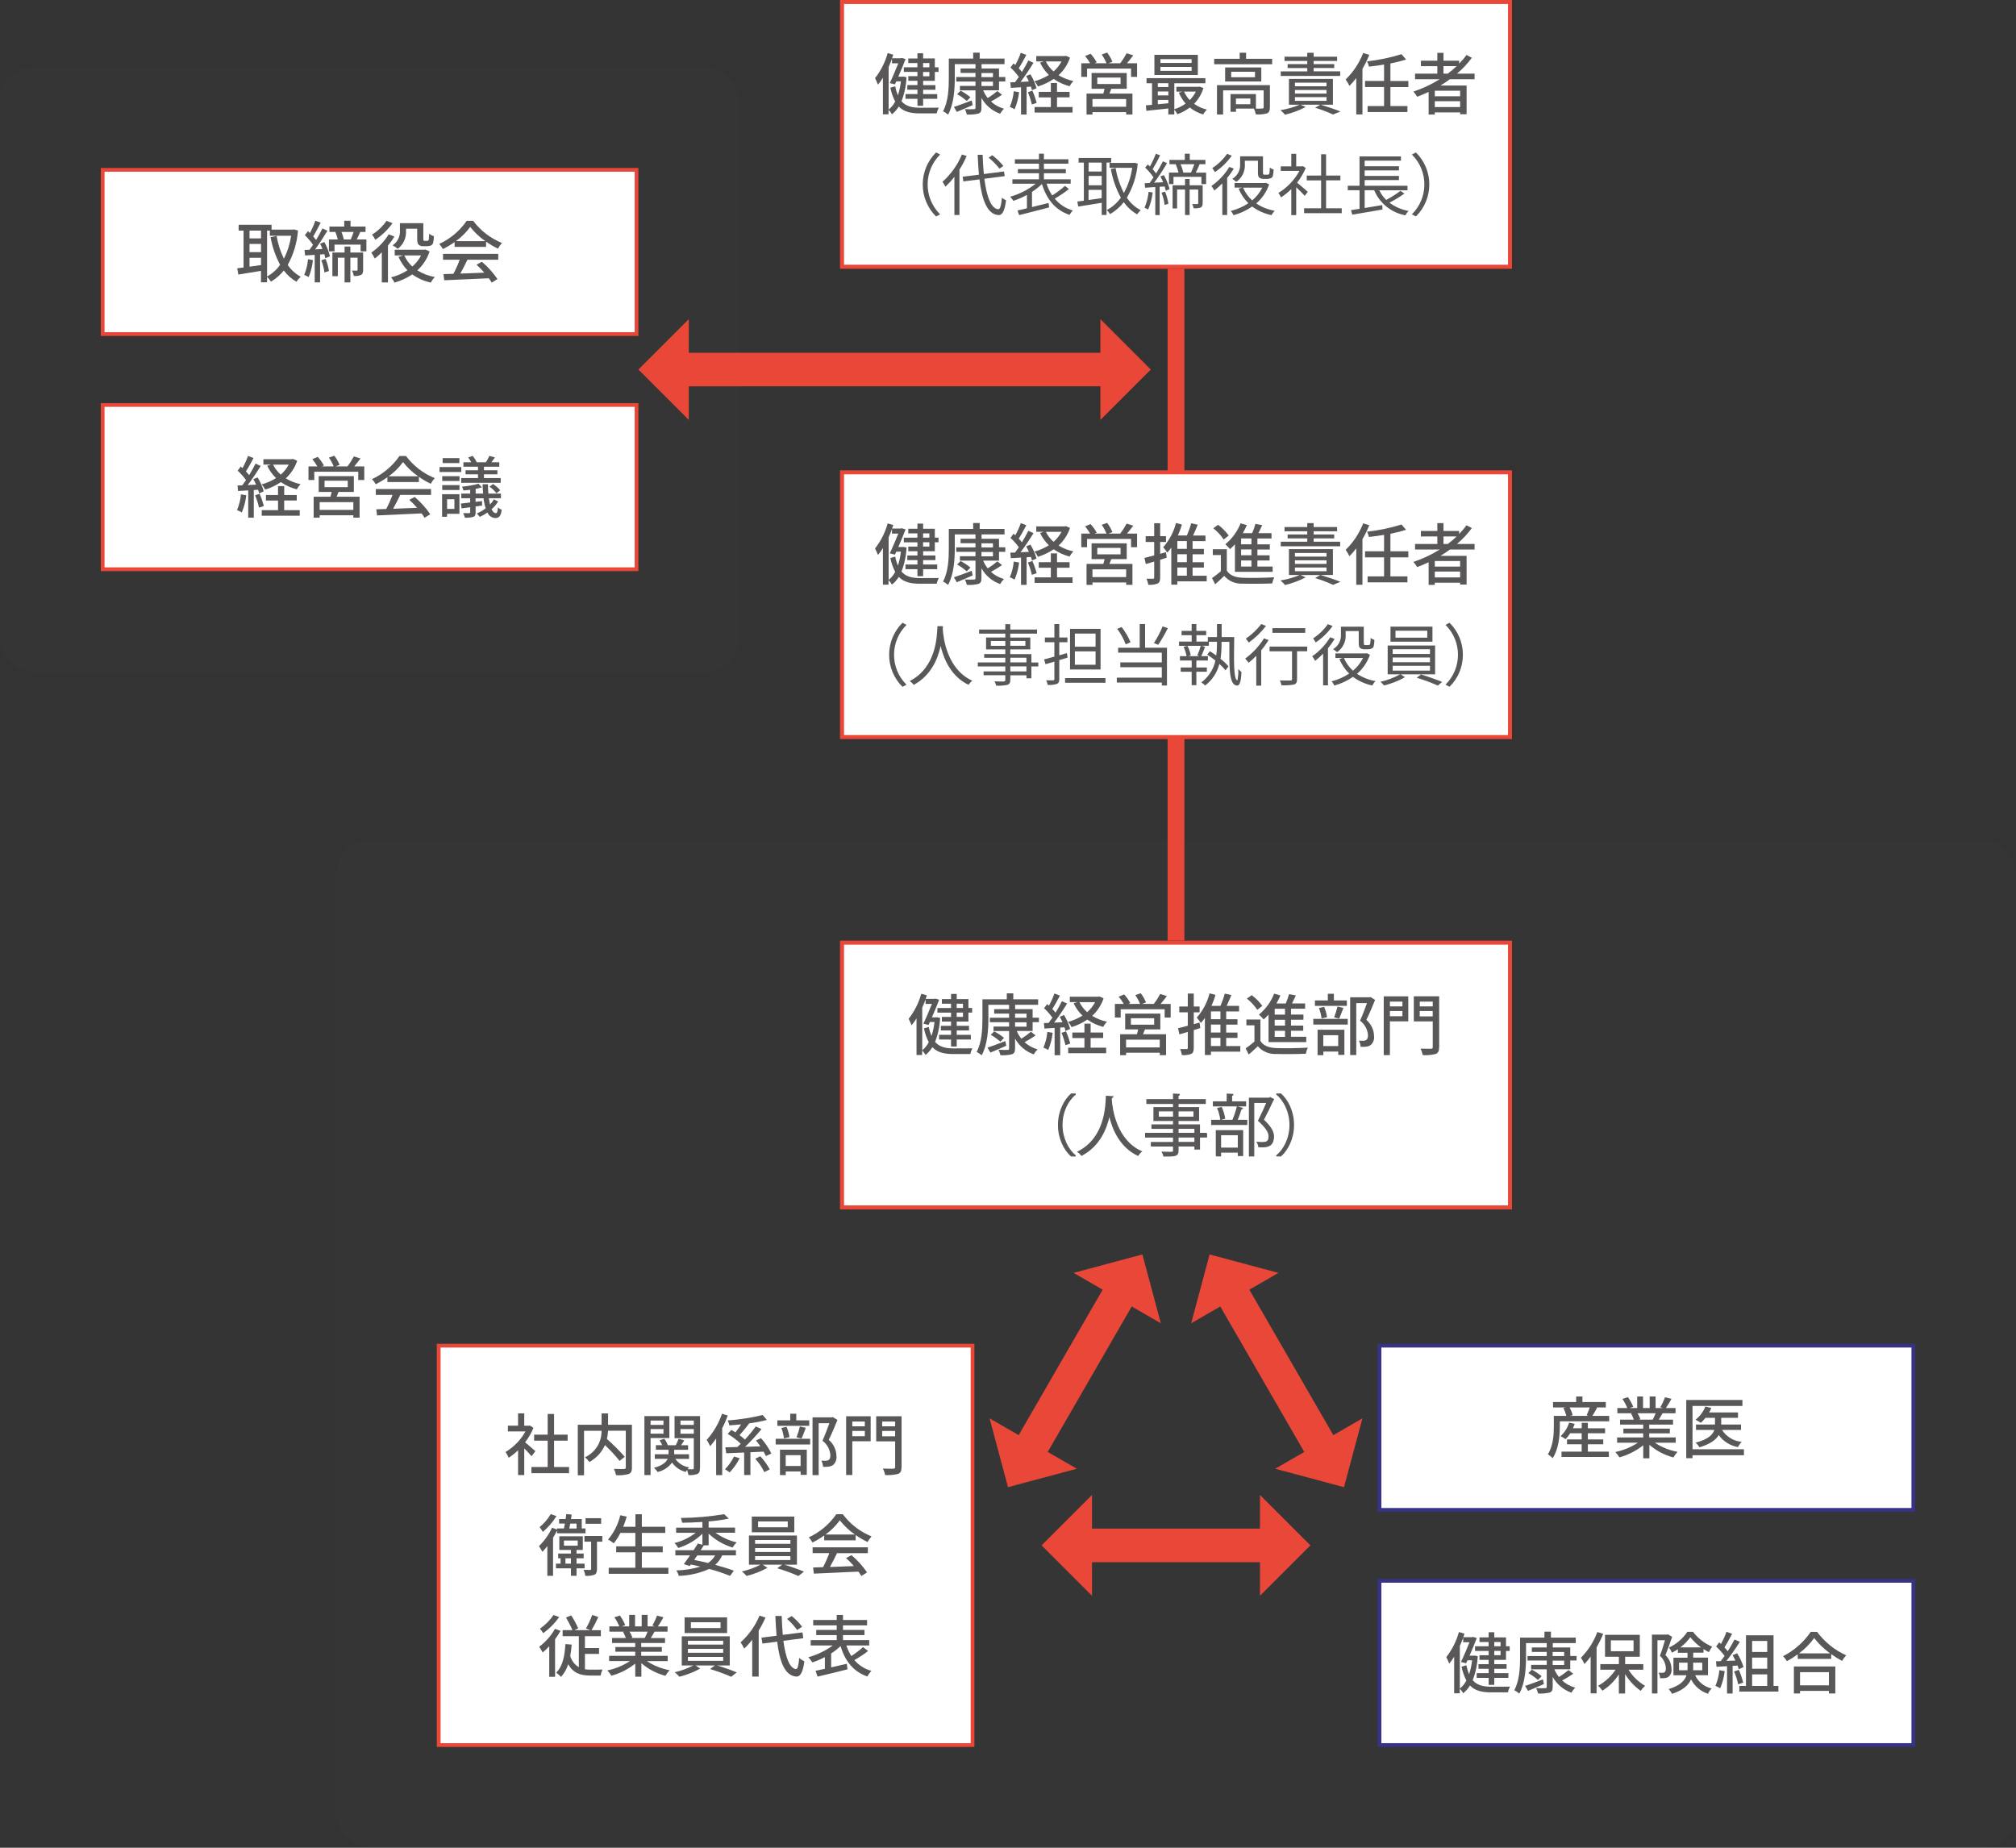 <?xml version="1.0" encoding="UTF-8"?>
<svg id="_レイヤー_2" data-name="レイヤー 2" xmlns="http://www.w3.org/2000/svg" viewBox="0 0 480 440">
  <rect x="0" y="0" width="480" height="440" fill="#333333" stroke="none"/>
  <defs>
    <style>
      .cls-1 {
        isolation: isolate;
        opacity: .08;
      }

      .cls-1, .cls-2, .cls-3 {
        fill: #595757;
      }

      .cls-4 {
        fill: none;
        stroke: #e94738;
        stroke-width: 4px;
      }

      .cls-4, .cls-2 {
        stroke-miterlimit: 10;
      }

      .cls-2 {
        stroke: #595757;
        stroke-width: .25px;
      }

      .cls-5 {
        fill: #e94738;
      }

      .cls-6 {
        fill: #fff;
      }

      .cls-7 {
        fill: #363387;
      }
    </style>
  </defs>
  <g id="_レイヤー_1-2" data-name="レイヤー 1">
    <g>
      <rect class="cls-1" x="80" y="200" width="400" height="240" rx="8" ry="8"/>
      <rect class="cls-1" y="16" width="176" height="144" rx="8" ry="8"/>
      <path class="cls-4" d="M280,64v160"/>
      <path class="cls-6" d="M200.48.48h159.05v63.05h-159.05V.48Z"/>
      <path class="cls-5" d="M359.05.95v62.09h-158.09V.95h158.09ZM360,0h-160v64h160V0Z"/>
      <path class="cls-6" d="M200.48,112.48h159.05v63.05h-159.05v-63.05Z"/>
      <path class="cls-5" d="M359.05,112.95v62.09h-158.09v-62.09h158.09ZM360,112h-160v64h160v-64Z"/>
      <path class="cls-6" d="M200.48,224.48h159.05v63.05h-159.05v-63.05Z"/>
      <path class="cls-5" d="M359.05,224.95v62.09h-158.09v-62.09h158.09ZM360,224h-160v64h160v-64Z"/>
      <path class="cls-6" d="M328.45,376.45h127.11v39.11h-127.11v-39.11Z"/>
      <path class="cls-7" d="M455.11,376.89v38.21h-126.21v-38.21h126.21ZM456,376h-128v40h128v-40Z"/>
      <path class="cls-6" d="M104.45,320.45h127.11v95.11h-127.11v-95.11Z"/>
      <path class="cls-5" d="M231.11,320.89v94.21h-126.21v-94.21h126.21ZM232,320H104v96h128v-96Z"/>
      <g>
        <path class="cls-3" d="M215.84,18.38c-.09,1.96-.49,3.9-1.2,5.73,1.06,1.22,2.54,1.55,4.45,1.55.61,0,3.67,0,4.43-.02-.23.43-.4.89-.5,1.36h-4c-2.18,0-3.81-.37-5.03-1.63-.42.7-.97,1.33-1.62,1.84-.22-.39-.5-.75-.82-1.07v1.09h-1.33v-8.72c-.35.58-.75,1.13-1.18,1.65-.2-.53-.43-1.05-.7-1.55,1.39-1.77,2.41-3.8,3.01-5.97l1.33.38c-.1.29-.18.56-.29.85h2.07l.22-.08.93.27c-.45,1.2-1.09,2.75-1.73,4.21h.93l.24-.03.78.14ZM211.57,26.1c.66-.52,1.19-1.17,1.57-1.92-.54-1.04-.93-2.15-1.15-3.3l1.15-.33c.14.74.36,1.46.64,2.16.36-1.08.6-2.2.72-3.33h-1.1l-.32.7-1.23-.29c.69-1.44,1.47-3.31,2.03-4.71h-1.5v-1.1c-.24.67-.51,1.34-.8,1.98v10.13ZM218.44,15.02h-2.18v-1.1h2.18v-1.24h1.35v1.23h2.79v2.11h.88v1.1h-.88v2.13h-2.79v1.02h2.93v1.1h-2.93v1.04h3.36v1.12h-3.36v1.66h-1.35v-1.67h-2.85v-1.12h2.85v-1.04h-2.42v-1.1h2.42v-1.02h-2.18v-1.1h2.18v-1.02h-3.24v-1.1h3.23v-1ZM219.78,15.02v1.01h1.5v-1.01h-1.5ZM221.28,17.14h-1.5v1.02h1.5v-1.02Z"/>
        <path class="cls-3" d="M234.1,21.53c.27.65.63,1.26,1.07,1.81.81-.49,1.57-1.04,2.29-1.65l1.12.88c-.85.59-1.73,1.12-2.64,1.6.88.81,1.94,1.4,3.1,1.71-.36.36-.66.76-.91,1.2-1.89-.67-3.48-2-4.45-3.76v2.35c0,.82-.19,1.18-.74,1.38-.9.21-1.82.29-2.74.22-.1-.44-.26-.87-.46-1.28.93.05,1.87.03,2.15.01.27,0,.37-.08.37-.34v-4.14h-3.71v-1.06h3.71v-1.04h-4.58v-1.07h4.58v-.98h-3.55v-1.06h3.55v-1.04h-4.93v3.33c0,2.53-.22,6.26-1.6,8.69-.37-.32-.77-.58-1.2-.8,1.26-2.29,1.38-5.55,1.38-7.89v-4.64h5.8v-1.41h1.55v1.41h5.91v1.31h-5.47v1.04h4.16v2.03h1.5v1.07h-1.5v2.1h-3.75ZM231.6,25.02c-1.3.56-2.66,1.17-3.78,1.63l-.7-1.18c1.07-.35,2.67-.94,4.24-1.55l.23,1.1ZM228.72,21.6c.83.44,1.61.96,2.34,1.55l-.88.9c-.71-.62-1.47-1.17-2.29-1.63l.83-.82ZM233.68,18.37h2.74v-.98h-2.74v.98ZM233.68,20.48h2.74v-1.04h-2.74v1.04Z"/>
        <path class="cls-3" d="M242.64,21.95c-.16,1.4-.52,2.78-1.07,4.08-.36-.23-.74-.41-1.14-.56.51-1.19.83-2.45.94-3.74l1.26.22ZM244.43,20.7v6.58h-1.33v-6.5c-.88.05-1.7.1-2.42.14l-.13-1.31,1.12-.03c.29-.38.61-.82.91-1.26-.59-.81-1.25-1.56-1.99-2.24l.72-.98c.14.11.29.24.43.37.52-.93.96-1.9,1.31-2.9l1.31.51c-.56,1.07-1.23,2.3-1.81,3.18.27.28.53.57.77.88.58-.94,1.12-1.92,1.52-2.74l1.23.56c-.9,1.46-2.05,3.2-3.09,4.55.64-.02,1.31-.05,2-.1-.21-.45-.43-.9-.66-1.3l1.01-.42c.64,1.03,1.14,2.14,1.46,3.31l-1.09.48c-.06-.29-.15-.58-.26-.86l-1.04.08ZM245.81,21.6c.42.94.75,1.91,1.01,2.9l-1.14.38c-.23-1-.54-1.98-.94-2.93l1.07-.36ZM254.76,13.73c-.54,1.6-1.47,3.04-2.72,4.18,1.09.66,2.28,1.13,3.52,1.39-.36.37-.66.78-.9,1.23-1.35-.35-2.63-.93-3.78-1.73-1.15.78-2.42,1.38-3.74,1.79-.22-.45-.5-.87-.83-1.25,1.21-.32,2.36-.83,3.43-1.49-.87-.84-1.59-1.83-2.1-2.93l.88-.29h-1.79v-1.28h6.77l.29-.06.98.44ZM251.67,25.49h3.7v1.31h-9.04v-1.31h3.87v-2.3h-2.88v-1.32h2.88v-2.11h1.47v2.11h2.99v1.31h-2.99v2.31ZM249.01,14.64c.45.91,1.08,1.72,1.84,2.38.77-.68,1.41-1.48,1.9-2.39h-3.74Z"/>
        <path class="cls-3" d="M270.73,15.07v3.23h-1.43v-1.97h-10.47v1.97h-1.38v-3.23h2.11c-.34-.61-.75-1.19-1.2-1.73l1.3-.54c.57.62,1.06,1.31,1.46,2.05l-.5.22h2.83c-.3-.74-.68-1.44-1.14-2.1l1.3-.45c.51.67.93,1.4,1.25,2.18l-.95.37h2.8c.58-.75,1.09-1.55,1.54-2.39l1.58.5c-.5.66-1.02,1.33-1.5,1.89h2.38ZM264.61,21.13c-.16.4-.32.8-.46,1.15h5.48v4.98h-1.49v-.56h-8.02v.58h-1.42v-4.99h4c.11-.37.21-.78.3-1.15h-3.1v-3.76h8.37v3.76h-3.65ZM268.13,23.58h-8.02v1.84h8.02v-1.84ZM261.27,20.01h5.53v-1.54h-5.54v1.54Z"/>
        <path class="cls-3" d="M286.53,20.96c-.43,1.42-1.19,2.71-2.23,3.76.92.65,1.96,1.12,3.06,1.38-.35.33-.65.72-.88,1.15-1.16-.33-2.25-.89-3.19-1.65-.9.68-1.9,1.22-2.96,1.6-.19-.4-.44-.76-.74-1.09v1.14h-1.42v-1.42c-1.89.21-3.78.42-5.23.56l-.11-1.3c.43-.03.93-.08,1.46-.13v-5.13h-1.31v-1.22h14.02v1.22h-7.4v6.18c.96-.3,1.87-.75,2.69-1.34-.67-.78-1.22-1.66-1.62-2.61l.86-.24h-1.44v-1.15h5.27l.26-.05.91.35ZM285.2,17.85h-10.34v-4.79h10.34v4.79ZM275.67,19.82v.9h2.51v-.9h-2.51ZM275.67,22.72h2.51v-.94h-2.51v.94ZM278.18,24.59v-.8h-2.51v1.04l2.51-.24ZM283.72,14.08h-7.43v.91h7.43v-.91ZM283.72,15.94h-7.43v.93h7.43v-.93ZM281.92,21.81c.33.74.78,1.43,1.35,2.02.59-.59,1.09-1.27,1.46-2.02h-2.8Z"/>
        <path class="cls-3" d="M302.9,14v1.3h-13.81v-1.3h6.07v-1.45h1.52v1.45h6.22ZM302.35,25.59c0,.75-.16,1.17-.7,1.41-.86.23-1.75.31-2.64.24-.09-.48-.25-.94-.46-1.38h-4.27v.77h-1.3v-4.23h6.05v3.46c.5.02,1,.02,1.5-.02.26,0,.34-.06.34-.27v-4.05h-9.65v5.75h-1.46v-7h12.6v5.32ZM300.31,16.07v3.34h-8.61v-3.35h8.61ZM298.81,17.09h-5.67v1.3h5.67v-1.3ZM297.7,23.46h-3.43v1.36h3.43v-1.36Z"/>
        <path class="cls-3" d="M314.44,24.93c1.68.51,3.58,1.15,4.71,1.62l-1.76.72c-1.38-.64-2.8-1.18-4.26-1.62l1.23-.72h-4.71l1.22.56c-1.56.8-3.21,1.42-4.91,1.83-.33-.4-.69-.76-1.09-1.09,1.57-.24,3.11-.68,4.58-1.3h-2.56v-6.14h10.47v6.15h-2.91ZM319.09,18.08h-14.15v-1.08h6.31v-.8h-4.67v-.93h4.67v-.75h-5.41v-1.02h5.41v-.93h1.52v.93h5.59v1.02h-5.59v.75h4.9v.92h-4.9v.8h6.32v1.08ZM308.32,20.54h7.52v-.85h-7.52v.85ZM308.32,22.29h7.52v-.86h-7.52v.86ZM308.32,24.01h7.52v-.88h-7.52v.88Z"/>
        <path class="cls-3" d="M326.02,13.07c-.46,1.15-1.01,2.26-1.63,3.33v10.85h-1.47v-8.66c-.5.66-1.04,1.28-1.63,1.86-.25-.54-.55-1.04-.9-1.52,1.83-1.78,3.25-3.93,4.18-6.31l1.46.45ZM331.05,20.72v4.53h4.05v1.42h-9.48v-1.42h3.92v-4.53h-4.53v-1.44h4.53v-3.91c-1.22.21-2.45.37-3.6.5-.1-.44-.25-.86-.45-1.26,2.78-.3,5.53-.88,8.2-1.71l1.09,1.27c-1.22.39-2.47.7-3.73.94v4.18h4.27v1.44h-4.28Z"/>
        <path class="cls-3" d="M345.22,18.86c-.72.54-1.47,1.02-2.24,1.5h6.21v6.84h-1.54v-.43h-6.03v.5h-1.47v-5.38c-.9.42-1.81.8-2.72,1.15-.27-.44-.57-.85-.91-1.23,2.2-.73,4.3-1.72,6.26-2.94h-5.86v-1.33h5.3v-1.79h-3.91v-1.3h3.91v-1.87h1.47v1.87h3.73v.7c.63-.64,1.22-1.33,1.74-2.06l1.28.67c-1.03,1.39-2.22,2.66-3.54,3.78h4.19v1.33h-5.88ZM347.65,21.6h-6.03v1.33h6.03v-1.33ZM347.65,25.5v-1.4h-6.03v1.4h6.03ZM344.72,17.53c.74-.55,1.44-1.15,2.1-1.79h-3.14v1.79h1.04Z"/>
        <path class="cls-3" d="M219.7,43.92c0-2.87,1.14-5.61,3.18-7.62l.96.5c-3.93,3.88-3.97,10.22-.09,14.16.03.03.06.06.09.09l-.96.5c-2.05-2.01-3.19-4.76-3.18-7.63Z"/>
        <path class="cls-3" d="M230.15,37.15c-.48,1.12-1.05,2.21-1.71,3.23v10.82h-1.2v-9.11c-.64.85-1.36,1.63-2.15,2.35-.2-.4-.43-.79-.69-1.15,2.01-1.79,3.59-4.01,4.63-6.5l1.12.35ZM234.37,42.56c.54,4.24,1.59,7.11,3.3,7.27.46.03.72-.91.88-2.75.3.25.64.46.99.62-.35,2.74-.99,3.57-1.82,3.52-2.63-.19-3.91-3.51-4.51-8.5l-3.84.48-.16-1.12,3.87-.48c-.13-1.49-.24-3.07-.3-4.74h1.18c.05,1.62.14,3.17.3,4.58l4.79-.61.16,1.12-4.83.61ZM237.97,40.16c-.76-.97-1.63-1.85-2.58-2.62l.87-.58c.97.75,1.86,1.61,2.64,2.56l-.93.64Z"/>
        <path class="cls-3" d="M254.52,45.01c-1.07.85-2.21,1.61-3.39,2.3,1.12,1.35,2.62,2.33,4.3,2.82-.31.3-.57.65-.77,1.04-3.41-1.15-5.46-3.73-6.58-7.35-.72.71-1.52,1.33-2.37,1.87v3.62c1.26-.3,2.62-.64,3.95-.98l.13,1.06c-2.51.67-5.23,1.35-7.14,1.83l-.38-1.09c.64-.14,1.41-.32,2.24-.53v-3.18c-1.03.56-2.11,1.03-3.22,1.41-.23-.35-.49-.67-.77-.98,2.21-.63,4.27-1.68,6.07-3.1h-5.54v-1.05h6.32v-1.44h-5.01v-.99h5.01v-1.3h-5.73v-1.04h5.73v-1.33h1.18v1.33h5.83v1.04h-5.83v1.3h5.22v.99h-5.22v1.44h6.37v1.04h-5.73c.31.99.76,1.94,1.34,2.8,1.07-.67,2.08-1.43,3.02-2.27l.95.74Z"/>
        <path class="cls-3" d="M263.46,38.72v12.47h-1.15v-2.9c-2.02.34-4.07.64-5.59.9l-.21-1.2c.45-.05.98-.11,1.55-.19v-9.08h-1.25v-1.1h7.76v1.1h-1.12ZM262.31,38.72h-3.12v2.13h3.12v-2.13ZM262.31,41.9h-3.12v2.22h3.12v-2.22ZM259.18,47.63c.98-.13,2.05-.29,3.12-.45v-1.97h-3.12v2.42ZM270.89,38.97c-.25,2.86-1.14,5.63-2.59,8.11.83,1.26,1.97,2.28,3.3,2.98-.32.29-.61.62-.85.98-1.26-.72-2.35-1.71-3.18-2.9-.9,1.15-2.01,2.12-3.27,2.85-.22-.35-.48-.68-.79-.96,1.33-.71,2.48-1.73,3.36-2.96-1.16-2.13-1.97-4.44-2.39-6.83l1.14-.21c.35,2.06,1.02,4.06,1.97,5.92,1.02-1.86,1.69-3.89,1.98-5.99h-5.39v-1.16h5.71l.22-.05.77.22Z"/>
        <path class="cls-3" d="M274.45,45.85c-.17,1.4-.53,2.76-1.09,4.05-.27-.17-.56-.31-.86-.42.52-1.21.85-2.5.98-3.81l.98.18ZM277.11,41.69c.6,1.05,1.06,2.17,1.36,3.35l-.91.38c-.06-.34-.15-.68-.27-1.01l-1.18.06v6.74h-1.04v-6.67c-.88.06-1.71.11-2.43.16l-.1-1.07c.35-.02.75-.03,1.17-.05.3-.4.62-.85.94-1.34-.58-.85-1.25-1.63-2-2.34l.64-.74c.16.14.34.32.5.48.54-.97,1.01-1.98,1.41-3.03l1.02.38c-.54,1.13-1.13,2.23-1.79,3.3.32.35.61.7.83,1.01.59-.93,1.13-1.89,1.62-2.88l.98.43c-.93,1.61-1.96,3.17-3.07,4.66l2.14-.11c-.19-.48-.42-.96-.64-1.39l.83-.32ZM277.39,45.63c.39.93.66,1.9.8,2.9l-.9.26c-.11-1-.36-1.97-.74-2.9l.84-.26ZM287.17,41.1v2.74h-1.12v-1.73h-6.65v1.73h-1.07v-2.74h2.27c-.16-.68-.38-1.33-.66-1.97l.13-.03h-1.63v-1.02h3.66v-1.47h1.18v1.47h3.72v1.03h-1.38c-.29.7-.61,1.42-.91,2h2.46ZM286.34,48.4c0,.51-.1.83-.46,1.02-.54.17-1.11.23-1.68.18-.06-.35-.18-.7-.35-1.01.59.02,1.07.02,1.25,0,.14,0,.19-.05.19-.21v-3.25h-2.05v6.07h-1.09v-6.07h-1.89v4.51h-1.07v-5.52h2.96v-1.5h1.09v1.5h3.11v4.28ZM281.08,39.1c.29.64.51,1.31.66,2h1.83c.31-.65.57-1.32.8-2h-3.28Z"/>
        <path class="cls-3" d="M293.76,40.16c-.47.78-1,1.52-1.58,2.22v8.82h-1.15v-7.54c-.6.61-1.23,1.18-1.9,1.71-.2-.38-.44-.74-.7-1.09,1.73-1.19,3.18-2.74,4.27-4.53l1.07.4ZM293.28,37.07c-1.08,1.54-2.45,2.87-4.02,3.91-.18-.34-.39-.66-.62-.96,1.38-.89,2.58-2.05,3.52-3.39l1.12.45ZM302.17,43.92c-.6,1.76-1.66,3.32-3.07,4.53,1.33.88,2.83,1.47,4.4,1.74-.3.31-.56.66-.77,1.04-1.66-.34-3.23-1.04-4.59-2.05-1.35.93-2.85,1.63-4.43,2.06-.18-.36-.4-.7-.66-1.01,1.49-.37,2.9-.99,4.18-1.84-1-.98-1.79-2.16-2.32-3.46l.85-.26h-1.81v-1.09h7.2l.24-.05.79.37ZM296.4,39.1c.1,1.67-.68,3.27-2.06,4.21-.28-.28-.6-.52-.94-.72,1.23-.72,1.96-2.08,1.87-3.51v-1.86h5.44v3.76c0,.32.02.5.1.56.09.05.19.07.29.06h.58c.13,0,.26-.01.38-.05.11-.08.18-.21.19-.35.06-.43.08-.87.08-1.3.27.21.58.37.91.46,0,.52-.06,1.04-.18,1.55-.08.24-.26.44-.5.53-.27.1-.55.16-.83.16h-.9c-.35,0-.69-.09-.98-.29-.26-.21-.34-.48-.34-1.39v-2.65h-3.12v.82ZM295.98,44.69c.49,1.16,1.22,2.19,2.16,3.03,1-.83,1.81-1.86,2.4-3.03h-4.56Z"/>
        <path class="cls-3" d="M310.64,46.62c-.42-.47-1.3-1.36-2.02-2.03v6.63h-1.17v-6.19c-.75.74-1.57,1.41-2.45,1.98-.17-.38-.38-.74-.62-1.07,2.11-1.27,3.84-3.09,5.01-5.25h-4.45v-1.08h2.51v-2.98h1.17v2.98h1.39l.21-.05.67.45c-.53,1.25-1.22,2.43-2.06,3.49.74.59,2.14,1.83,2.55,2.18l-.74.96ZM319.46,49.6v1.17h-8.96v-1.17h4.05v-6.64h-3.42v-1.16h3.42v-5.07h1.18v5.07h3.41v1.15h-3.41v6.65h3.73Z"/>
        <path class="cls-3" d="M334.41,46.08c-1.14.82-2.34,1.55-3.6,2.18,1.35,1,2.91,1.68,4.56,1.97-.3.3-.55.65-.74,1.04-3.33-.6-6.13-2.85-7.44-5.97h-2.27v4.23c1.33-.22,2.79-.46,4.19-.7l.05,1.06c-2.55.45-5.28.91-7.19,1.23l-.3-1.09c.58-.08,1.28-.19,2.03-.3v-4.43h-2.8v-1.07h2.8v-6.98h9.86v1.01h-8.64v1.33h8.16v.98h-8.16v1.33h8.16v.98h-8.16v1.36h10.2v1.07h-6.72c.41.86.97,1.64,1.65,2.3,1.18-.63,2.31-1.35,3.38-2.16l.98.65Z"/>
        <path class="cls-3" d="M340.31,43.92c0,2.87-1.14,5.61-3.19,7.62l-.96-.5c3.93-3.88,3.98-10.22.09-14.15-.03-.03-.06-.06-.09-.09l.96-.5c2.05,2.01,3.2,4.76,3.19,7.63Z"/>
        <path class="cls-3" d="M215.84,130.38c-.09,1.96-.49,3.9-1.2,5.73,1.06,1.22,2.54,1.55,4.45,1.55.61,0,3.67,0,4.43-.02-.23.43-.4.89-.5,1.36h-4c-2.18,0-3.81-.37-5.03-1.63-.42.7-.97,1.33-1.62,1.84-.22-.39-.5-.75-.82-1.07v1.09h-1.33v-8.72c-.35.58-.75,1.13-1.18,1.65-.2-.53-.43-1.05-.7-1.55,1.39-1.77,2.41-3.8,3.01-5.97l1.33.38c-.1.29-.18.56-.29.85h2.07l.22-.08.93.27c-.45,1.2-1.09,2.75-1.73,4.21h.93l.24-.03.78.14ZM211.57,138.1c.66-.52,1.19-1.17,1.57-1.92-.54-1.04-.93-2.15-1.15-3.3l1.15-.34c.14.74.36,1.46.64,2.16.36-1.08.6-2.2.72-3.33h-1.1l-.32.7-1.23-.29c.69-1.44,1.47-3.31,2.03-4.71h-1.5v-1.1c-.24.67-.51,1.34-.8,1.98v10.13ZM218.44,127.02h-2.18v-1.1h2.18v-1.23h1.35v1.23h2.79v2.11h.88v1.1h-.88v2.13h-2.79v1.02h2.93v1.1h-2.93v1.04h3.36v1.12h-3.36v1.66h-1.35v-1.66h-2.85v-1.12h2.85v-1.04h-2.42v-1.1h2.42v-1.02h-2.18v-1.1h2.18v-1.02h-3.24v-1.1h3.23v-1.02ZM219.78,127.02v1.01h1.5v-1.01h-1.5ZM221.28,129.13h-1.5v1.02h1.5v-1.02Z"/>
        <path class="cls-3" d="M234.1,133.53c.27.65.63,1.26,1.07,1.81.81-.49,1.57-1.04,2.29-1.65l1.12.88c-.85.59-1.73,1.12-2.64,1.6.88.81,1.94,1.4,3.1,1.71-.36.36-.66.76-.91,1.2-1.89-.67-3.48-2-4.45-3.76v2.35c0,.82-.19,1.18-.74,1.38-.9.21-1.82.29-2.74.22-.1-.44-.26-.87-.46-1.28.93.05,1.87.03,2.15.01.27,0,.37-.08.37-.34v-4.15h-3.71v-1.06h3.71v-1.04h-4.58v-1.07h4.58v-.98h-3.55v-1.06h3.55v-1.04h-4.93v3.33c0,2.53-.22,6.26-1.6,8.69-.37-.32-.77-.58-1.2-.8,1.26-2.29,1.38-5.55,1.38-7.89v-4.64h5.8v-1.41h1.55v1.41h5.91v1.31h-5.47v1.04h4.16v2.03h1.5v1.07h-1.5v2.1h-3.75ZM231.6,137.02c-1.3.56-2.66,1.17-3.78,1.63l-.7-1.18c1.07-.35,2.67-.94,4.24-1.55l.23,1.1ZM228.72,133.6c.83.44,1.61.96,2.34,1.55l-.88.9c-.71-.62-1.47-1.17-2.29-1.63l.83-.82ZM233.68,130.36h2.74v-.98h-2.74v.98ZM233.68,132.48h2.74v-1.04h-2.74v1.04Z"/>
        <path class="cls-3" d="M242.64,133.95c-.16,1.4-.52,2.78-1.07,4.08-.36-.23-.74-.41-1.14-.56.51-1.19.83-2.45.94-3.74l1.26.22ZM244.43,132.7v6.58h-1.33v-6.5c-.88.05-1.7.1-2.42.14l-.13-1.31,1.12-.03c.29-.38.61-.82.91-1.26-.59-.81-1.25-1.56-1.99-2.24l.72-.98c.14.11.29.24.43.37.52-.93.96-1.9,1.31-2.9l1.31.51c-.56,1.07-1.23,2.3-1.81,3.18.27.28.53.57.77.88.58-.94,1.12-1.92,1.52-2.74l1.23.56c-.9,1.46-2.05,3.2-3.09,4.55.64-.02,1.31-.05,2-.1-.21-.45-.43-.9-.66-1.3l1.01-.42c.64,1.03,1.14,2.14,1.46,3.31l-1.09.48c-.06-.29-.15-.58-.26-.86l-1.04.08ZM245.81,133.6c.42.94.75,1.91,1.01,2.9l-1.14.38c-.23-1-.54-1.98-.94-2.93l1.07-.35ZM254.76,125.73c-.54,1.6-1.47,3.04-2.72,4.18,1.09.66,2.28,1.13,3.52,1.39-.36.37-.66.78-.9,1.23-1.35-.35-2.63-.93-3.78-1.73-1.15.78-2.42,1.38-3.74,1.79-.22-.45-.5-.87-.83-1.25,1.21-.32,2.36-.83,3.43-1.49-.87-.84-1.59-1.83-2.1-2.93l.88-.29h-1.79v-1.28h6.77l.29-.06.98.43ZM251.67,137.49h3.7v1.31h-9.04v-1.31h3.87v-2.3h-2.88v-1.31h2.88v-2.11h1.47v2.11h2.99v1.31h-2.99v2.31ZM249.01,126.64c.45.91,1.08,1.72,1.84,2.39.77-.68,1.41-1.48,1.9-2.39h-3.74Z"/>
        <path class="cls-3" d="M270.73,127.07v3.23h-1.43v-1.97h-10.47v1.97h-1.38v-3.23h2.11c-.34-.61-.75-1.19-1.2-1.73l1.3-.54c.57.62,1.06,1.31,1.46,2.05l-.5.22h2.83c-.3-.74-.68-1.44-1.14-2.1l1.3-.45c.51.67.93,1.4,1.25,2.18l-.95.37h2.8c.58-.75,1.09-1.55,1.54-2.39l1.58.5c-.5.66-1.02,1.33-1.5,1.89h2.38ZM264.61,133.13c-.16.4-.32.8-.46,1.15h5.48v4.98h-1.49v-.56h-8.02v.58h-1.42v-4.99h4c.11-.37.21-.79.3-1.15h-3.1v-3.76h8.37v3.76h-3.65ZM268.13,135.58h-8.02v1.84h8.02v-1.84ZM261.27,132.01h5.53v-1.54h-5.54v1.54Z"/>
        <path class="cls-3" d="M277.78,132.81c-.51.16-1.04.32-1.55.48v4.23c0,.78-.16,1.2-.61,1.44-.71.26-1.46.36-2.21.29-.08-.5-.23-.98-.43-1.44.67.01,1.33.01,1.54.01s.29-.08.29-.3v-3.79l-2,.58-.32-1.46c.64-.14,1.44-.35,2.32-.59v-3.2h-2.03v-1.38h2.03v-3.09h1.42v3.09h1.39v1.38h-1.39v2.82l1.38-.38.18,1.32ZM287.33,138.43h-7.01v.8h-1.44v-8.83c-.29.42-.62.82-.96,1.2-.29-.45-.62-.88-.98-1.28,1.47-1.65,2.52-3.64,3.05-5.78l1.42.37c-.26.89-.58,1.76-.96,2.61h2.14c.41-.94.76-1.92,1.02-2.91l1.57.34c-.35.86-.74,1.78-1.12,2.58h2.96v1.33h-3.07v1.86h2.69v1.28h-2.69v1.89h2.69v1.26h-2.69v1.95h3.36v1.35ZM282.58,128.84h-2.26v1.86h2.26v-1.86ZM282.58,131.98h-2.26v1.89h2.26v-1.89ZM280.32,137.09h2.26v-1.95h-2.26v1.95Z"/>
        <path class="cls-3" d="M292.11,135.9c.69,1.1,1.95,1.6,3.73,1.68,1.81.08,5.52.03,7.55-.11-.22.47-.38.95-.48,1.46-1.84.08-5.23.11-7.09.05-1.65.09-3.26-.59-4.34-1.84-.67.66-1.38,1.3-2.16,1.99l-.74-1.47c.73-.5,1.43-1.05,2.1-1.63v-3.86h-1.92v-1.38h3.34v5.12ZM291.35,128.47c-.67-1.02-1.51-1.92-2.47-2.67l1.14-.83c.97.72,1.82,1.58,2.53,2.56l-1.2.94ZM294.03,129.61c-.36.41-.76.79-1.17,1.15-.33-.42-.71-.81-1.12-1.15,1.62-1.33,2.87-3.05,3.63-4.99l1.49.42c-.28.66-.59,1.3-.94,1.92h2.21c.32-.72.58-1.46.78-2.22l1.62.32c-.29.64-.61,1.31-.91,1.9h3.12v1.27h-3.36v1.39h2.96v1.23h-2.96v1.39h2.91v1.23h-2.91v1.44h3.63v1.26h-8.98v-6.56ZM297.96,128.22h-2.46v1.39h2.46v-1.39ZM297.96,130.84h-2.46v1.39h2.46v-1.39ZM297.96,133.47h-2.46v1.44h2.46v-1.44Z"/>
        <path class="cls-3" d="M314.44,136.93c1.68.51,3.58,1.15,4.71,1.62l-1.76.72c-1.38-.64-2.8-1.18-4.26-1.62l1.23-.72h-4.71l1.22.56c-1.56.8-3.21,1.42-4.91,1.82-.33-.4-.69-.76-1.09-1.09,1.57-.24,3.11-.68,4.58-1.3h-2.56v-6.15h10.47v6.15h-2.91ZM319.09,130.08h-14.15v-1.08h6.31v-.8h-4.67v-.93h4.67v-.75h-5.41v-1.02h5.41v-.93h1.52v.93h5.59v1.02h-5.59v.75h4.9v.93h-4.9v.8h6.32v1.07ZM308.32,132.54h7.52v-.85h-7.52v.85ZM308.32,134.29h7.52v-.86h-7.52v.86ZM308.32,136.02h7.52v-.88h-7.52v.88Z"/>
        <path class="cls-3" d="M326.02,125.07c-.46,1.15-1.01,2.26-1.63,3.33v10.85h-1.47v-8.66c-.5.66-1.04,1.28-1.63,1.86-.25-.54-.55-1.04-.9-1.52,1.83-1.78,3.25-3.93,4.18-6.31l1.46.45ZM331.05,132.72v4.53h4.05v1.42h-9.48v-1.42h3.92v-4.53h-4.53v-1.44h4.53v-3.91c-1.22.21-2.45.37-3.6.5-.1-.44-.25-.86-.45-1.26,2.78-.3,5.53-.88,8.2-1.71l1.09,1.26c-1.22.39-2.47.7-3.73.94v4.18h4.27v1.44h-4.28Z"/>
        <path class="cls-3" d="M345.22,130.86c-.72.54-1.47,1.02-2.24,1.5h6.21v6.84h-1.54v-.43h-6.03v.5h-1.47v-5.38c-.9.42-1.81.8-2.72,1.15-.27-.44-.57-.85-.91-1.23,2.2-.73,4.3-1.72,6.26-2.95h-5.86v-1.33h5.3v-1.79h-3.91v-1.3h3.91v-1.87h1.47v1.87h3.73v.7c.63-.64,1.22-1.33,1.74-2.06l1.28.67c-1.03,1.39-2.22,2.66-3.54,3.78h4.19v1.33h-5.88ZM347.65,133.6h-6.03v1.33h6.03v-1.33ZM347.65,137.5v-1.4h-6.03v1.4h6.03ZM344.72,129.53c.74-.55,1.44-1.15,2.1-1.79h-3.14v1.79h1.04Z"/>
        <path class="cls-3" d="M211.7,155.92c0-2.87,1.14-5.61,3.18-7.62l.96.5c-3.93,3.88-3.97,10.22-.09,14.16.03.03.06.06.09.09l-.96.5c-2.05-2.01-3.19-4.76-3.18-7.63Z"/>
        <path class="cls-3" d="M224.5,149.1c-.02.21-.02.46-.03.74.14,2.11,1.01,9.51,7.03,12.26-.35.27-.65.6-.88.98-4.13-1.95-5.89-6.05-6.66-9.25-.7,3.2-2.35,7.06-6.4,9.25-.27-.35-.6-.66-.96-.91,6.48-3.31,6.48-10.95,6.6-13.06h1.31Z"/>
        <path class="cls-3" d="M247.22,158.69h-1.65v2.83h-1.18v-.72h-3.84v1.1c0,.74-.22,1.01-.7,1.18-.87.19-1.77.25-2.66.19-.09-.35-.23-.69-.42-1.01.96.03,1.92.02,2.19.02.3-.02.4-.11.4-.38v-1.1h-5.17v-.91h5.17v-1.2h-6.55v-.94h6.55v-1.12h-5.03v-.88h5.03v-1.12h-4.58v-2.82h4.58v-.93h-6.24v-.97h6.24v-1.28h1.18v1.28h6.37v.98h-6.37v.93h4.77v2.82h-4.77v1.12h5.03v2h1.65v.94ZM239.36,153.79v-1.15h-3.44v1.15h3.44ZM240.55,152.63v1.15h3.59v-1.15h-3.59ZM240.55,157.74h3.84v-1.12h-3.84v1.12ZM244.39,158.68h-3.84v1.2h3.84v-1.2Z"/>
        <path class="cls-3" d="M254.18,156.6c-.66.21-1.31.42-1.97.59v4.51c0,.67-.16.99-.59,1.17-.7.21-1.43.29-2.16.23-.07-.38-.2-.75-.37-1.1.77.03,1.46.01,1.65.01.22,0,.3-.08.3-.3v-4.16l-2.1.62-.35-1.15c.67-.16,1.52-.4,2.45-.66v-3.43h-2.26v-1.12h2.26v-3.2h1.17v3.2h1.94v1.12h-1.94v3.12c.59-.18,1.2-.37,1.81-.54l.17,1.08ZM263.21,161.47v1.12h-9.62v-1.12h9.62ZM262.04,159.42h-7.27v-9.67h7.27v9.67ZM260.85,150.87h-4.93v3.13h4.93v-3.13ZM260.85,155.11h-4.93v3.19h4.93v-3.19Z"/>
        <path class="cls-3" d="M272.63,154.24h5.22v9h-1.23v-.7h-10.71v-1.17h10.71v-2.48h-9.88v-1.15h9.88v-2.32h-10.4v-1.17h5.14v-5.65h1.28v5.64ZM268.03,153.44c-.5-1.32-1.19-2.57-2.03-3.7l1.04-.43c.88,1.1,1.6,2.33,2.13,3.63l-1.14.5ZM278.05,149.6c-.68,1.37-1.44,2.69-2.29,3.95l-1.02-.42c.81-1.25,1.51-2.58,2.07-3.97l1.25.43Z"/>
        <path class="cls-3" d="M293.86,151.72c-.08,5.71-.17,10.07.75,10.31.2-.9.27-1.82.22-2.74.22.27.47.52.75.74-.1,2.85-.58,3.46-1.38,3.15-1.6-.53-1.52-4.69-1.49-10.34h-1.87v.56c.01,1.16-.07,2.32-.24,3.47.69.54,1.32,1.14,1.89,1.81l-.7.94c-.44-.55-.93-1.06-1.46-1.52-.52,2.05-1.71,3.86-3.39,5.14-.27-.29-.58-.53-.91-.74,1.71-1.27,2.91-3.12,3.35-5.2-.62-.51-1.28-.98-1.95-1.41l.64-.82c.5.3,1.01.66,1.52,1.02.12-.9.17-1.8.16-2.71v-.56h-1.92v.96h-1.81l.9.24c-.29.79-.61,1.62-.9,2.23h1.58v1.04h-2.75v1.66h2.5v1.01h-2.5v3.2h-1.12v-3.2h-2.61v-1.01h2.61v-1.66h-2.79v-1.04h1.58c-.15-.76-.39-1.51-.7-2.23l.9-.24c.37.72.64,1.49.79,2.29l-.56.18h2.65l-.53-.16c.33-.75.61-1.52.82-2.3h-5.17v-1.01h3.01v-1.52h-2.4v-1.02h2.4v-1.65h1.12v1.65h2.34v1.02h-2.33v1.52h2.72v-1.07h2.18v-3.1h1.11v3.1h3.01Z"/>
        <path class="cls-3" d="M302.05,152.43c-.53.85-1.11,1.66-1.76,2.42v8.42h-1.18v-7.11c-.57.59-1.17,1.15-1.81,1.66-.26-.35-.54-.68-.83-.99,1.79-1.31,3.31-2.94,4.48-4.82l1.11.42ZM301.43,149.05c-1.17,1.52-2.55,2.85-4.1,3.97-.21-.33-.45-.64-.7-.94,1.4-.96,2.64-2.13,3.67-3.47l1.13.45ZM311.24,155.08h-2.42v6.62c0,.74-.17,1.1-.7,1.3-.99.18-2,.24-3.01.18-.07-.4-.2-.79-.38-1.15,1.14.03,2.19.03,2.5.02s.4-.08.4-.35v-6.6h-5.35v-1.13h8.96v1.13ZM310.77,150.7h-7.81v-1.12h7.81v1.12Z"/>
        <path class="cls-3" d="M317.76,152.16c-.47.78-1,1.52-1.58,2.22v8.82h-1.15v-7.54c-.6.61-1.23,1.18-1.9,1.71-.2-.38-.44-.74-.7-1.09,1.73-1.19,3.18-2.74,4.27-4.53l1.07.4ZM317.28,149.07c-1.08,1.54-2.45,2.87-4.02,3.91-.18-.34-.39-.66-.62-.96,1.38-.89,2.58-2.05,3.52-3.39l1.12.45ZM326.17,155.92c-.6,1.76-1.66,3.32-3.07,4.53,1.33.88,2.83,1.47,4.4,1.74-.3.31-.56.66-.77,1.04-1.66-.34-3.23-1.04-4.59-2.05-1.35.93-2.85,1.63-4.43,2.07-.18-.36-.4-.7-.66-1.01,1.49-.37,2.9-.99,4.18-1.84-1-.98-1.79-2.16-2.32-3.46l.85-.26h-1.81v-1.09h7.2l.24-.05.79.37ZM320.4,151.1c.1,1.67-.68,3.27-2.06,4.21-.28-.28-.6-.52-.94-.72,1.23-.72,1.96-2.07,1.87-3.5v-1.86h5.44v3.76c0,.32.02.5.1.56.09.05.19.07.29.06h.58c.13,0,.26-.01.38-.05.11-.08.18-.21.19-.35.06-.43.08-.87.08-1.3.27.21.58.37.91.46,0,.52-.06,1.04-.18,1.55-.08.24-.26.44-.5.53-.27.1-.55.16-.83.16h-.9c-.35,0-.69-.09-.98-.29-.26-.21-.34-.48-.34-1.39v-2.66h-3.12v.82ZM319.98,156.69c.49,1.16,1.22,2.19,2.16,3.02,1-.83,1.81-1.86,2.4-3.02h-4.56Z"/>
        <path class="cls-3" d="M333.48,160.57l1.05.69c-1.56.87-3.24,1.54-4.98,1.97-.27-.31-.57-.61-.88-.88,1.65-.36,3.23-.96,4.71-1.78h-2.98v-6.85h11.29v6.85h-8.21ZM341.06,152.81h-9.99v-3.59h9.99v3.59ZM331.59,155.72h8.88v-1.12h-8.88v1.12ZM331.59,157.69h8.88v-1.12h-8.88v1.12ZM331.59,159.69h8.88v-1.15h-8.88v1.15ZM339.83,150.19h-7.57v1.66h7.57v-1.66ZM338.33,160.61c1.65.48,3.78,1.26,5.03,1.78l-1.02.87c-1.63-.73-3.31-1.36-5.03-1.87l1.02-.77Z"/>
        <path class="cls-3" d="M348.31,155.92c0,2.87-1.14,5.61-3.19,7.62l-.96-.5c3.93-3.88,3.98-10.22.09-14.15-.03-.03-.06-.06-.09-.09l.96-.5c2.05,2.01,3.2,4.76,3.19,7.63Z"/>
        <path class="cls-3" d="M223.84,242.38c-.09,1.96-.49,3.9-1.2,5.73,1.06,1.22,2.54,1.55,4.45,1.55.61,0,3.67,0,4.43-.02-.23.43-.4.89-.5,1.36h-4c-2.18,0-3.81-.37-5.03-1.63-.43.7-.97,1.33-1.62,1.84-.22-.39-.5-.75-.82-1.07v1.09h-1.33v-8.72c-.35.58-.75,1.13-1.18,1.65-.2-.53-.43-1.05-.7-1.55,1.39-1.77,2.41-3.8,3.01-5.97l1.33.38c-.1.29-.18.56-.29.85h2.07l.22-.08.93.27c-.45,1.2-1.09,2.75-1.73,4.21h.93l.24-.03.78.14ZM219.57,250.1c.66-.52,1.19-1.17,1.57-1.92-.54-1.04-.93-2.15-1.15-3.3l1.15-.34c.14.74.36,1.46.64,2.16.36-1.08.6-2.2.72-3.33h-1.1l-.32.7-1.23-.29c.69-1.44,1.47-3.31,2.03-4.71h-1.5v-1.1c-.24.67-.51,1.34-.8,1.98v10.14ZM226.44,239.02h-2.18v-1.1h2.18v-1.23h1.35v1.23h2.79v2.11h.88v1.1h-.88v2.13h-2.79v1.02h2.93v1.1h-2.93v1.04h3.36v1.12h-3.36v1.66h-1.35v-1.66h-2.85v-1.12h2.85v-1.04h-2.42v-1.1h2.42v-1.02h-2.18v-1.1h2.18v-1.02h-3.24v-1.1h3.23v-1.02ZM227.78,239.02v1.01h1.5v-1.01h-1.5ZM229.28,241.13h-1.5v1.02h1.5v-1.02Z"/>
        <path class="cls-3" d="M242.1,245.53c.27.65.63,1.26,1.07,1.81.81-.49,1.57-1.04,2.29-1.65l1.12.88c-.85.59-1.73,1.12-2.64,1.6.88.81,1.94,1.4,3.1,1.71-.36.36-.66.76-.91,1.2-1.89-.67-3.48-2.01-4.45-3.76v2.35c0,.82-.19,1.18-.74,1.38-.9.21-1.82.29-2.74.22-.1-.44-.26-.87-.46-1.28.93.05,1.87.03,2.15.02.27,0,.37-.08.37-.34v-4.15h-3.71v-1.06h3.71v-1.04h-4.58v-1.07h4.58v-.98h-3.55v-1.06h3.55v-1.04h-4.93v3.33c0,2.53-.22,6.26-1.6,8.69-.37-.32-.77-.58-1.2-.8,1.26-2.29,1.38-5.55,1.38-7.89v-4.64h5.8v-1.41h1.55v1.41h5.91v1.31h-5.47v1.04h4.16v2.03h1.5v1.07h-1.5v2.1h-3.75ZM239.6,249.02c-1.3.56-2.66,1.17-3.78,1.63l-.7-1.18c1.07-.35,2.67-.95,4.24-1.55l.23,1.1ZM236.72,245.6c.83.44,1.61.96,2.34,1.55l-.88.9c-.71-.62-1.47-1.17-2.29-1.63l.83-.82ZM241.68,242.36h2.74v-.98h-2.74v.98ZM241.68,244.48h2.74v-1.04h-2.74v1.04Z"/>
        <path class="cls-3" d="M250.64,245.95c-.16,1.4-.52,2.78-1.07,4.08-.36-.23-.74-.41-1.14-.56.51-1.19.83-2.45.94-3.75l1.26.22ZM252.43,244.7v6.58h-1.33v-6.5c-.88.05-1.7.1-2.42.15l-.13-1.31,1.12-.03c.29-.38.61-.82.91-1.26-.59-.81-1.25-1.56-1.99-2.24l.72-.98c.14.11.29.24.43.37.52-.93.96-1.9,1.31-2.9l1.31.51c-.56,1.07-1.23,2.3-1.81,3.18.27.28.53.57.77.88.58-.94,1.12-1.92,1.52-2.74l1.23.56c-.9,1.46-2.05,3.2-3.09,4.55.64-.02,1.31-.05,2-.1-.21-.45-.43-.9-.66-1.3l1.01-.42c.64,1.03,1.14,2.14,1.46,3.31l-1.09.48c-.06-.29-.15-.58-.26-.86l-1.04.07ZM253.81,245.6c.42.94.75,1.91,1.01,2.9l-1.14.38c-.23-1-.54-1.98-.94-2.93l1.07-.35ZM262.76,237.73c-.54,1.6-1.47,3.04-2.72,4.18,1.09.66,2.28,1.13,3.52,1.39-.36.37-.66.78-.9,1.23-1.35-.35-2.63-.93-3.78-1.73-1.15.78-2.42,1.38-3.74,1.79-.22-.45-.5-.87-.83-1.25,1.21-.32,2.36-.83,3.42-1.49-.87-.84-1.59-1.83-2.1-2.93l.88-.29h-1.79v-1.28h6.77l.29-.06.98.43ZM259.67,249.49h3.7v1.31h-9.04v-1.31h3.87v-2.3h-2.88v-1.32h2.88v-2.11h1.47v2.11h2.99v1.31h-2.99v2.31ZM257.01,238.64c.45.91,1.08,1.72,1.84,2.39.77-.68,1.41-1.48,1.9-2.39h-3.74Z"/>
        <path class="cls-3" d="M278.73,239.07v3.23h-1.43v-1.97h-10.47v1.97h-1.38v-3.23h2.11c-.34-.61-.75-1.19-1.2-1.73l1.3-.54c.57.62,1.06,1.31,1.46,2.05l-.5.22h2.83c-.3-.74-.68-1.44-1.14-2.1l1.3-.45c.51.67.93,1.4,1.25,2.18l-.95.37h2.8c.58-.75,1.09-1.55,1.54-2.38l1.58.5c-.5.66-1.02,1.33-1.5,1.89h2.38ZM272.61,245.13c-.16.4-.32.8-.46,1.15h5.48v4.98h-1.49v-.57h-8.02v.58h-1.42v-4.99h4c.11-.37.21-.78.3-1.15h-3.1v-3.76h8.37v3.76h-3.65ZM276.13,247.58h-8.02v1.84h8.02v-1.84ZM269.27,244.01h5.53v-1.54h-5.54v1.54Z"/>
        <path class="cls-3" d="M285.78,244.81c-.51.16-1.04.32-1.55.48v4.23c0,.78-.16,1.2-.61,1.44-.71.26-1.46.35-2.21.29-.08-.5-.23-.98-.43-1.44.67.01,1.33.01,1.54.01s.29-.08.29-.3v-3.79l-2,.58-.32-1.46c.64-.15,1.44-.35,2.32-.59v-3.2h-2.03v-1.38h2.03v-3.09h1.42v3.09h1.39v1.38h-1.39v2.82l1.38-.38.18,1.32ZM295.33,250.43h-7.01v.8h-1.44v-8.83c-.29.42-.61.82-.96,1.2-.3-.45-.62-.88-.98-1.28,1.47-1.65,2.52-3.64,3.05-5.78l1.42.37c-.26.89-.58,1.76-.96,2.61h2.14c.41-.94.76-1.92,1.02-2.91l1.57.34c-.35.87-.74,1.78-1.12,2.58h2.96v1.33h-3.07v1.86h2.69v1.28h-2.69v1.89h2.69v1.26h-2.69v1.95h3.36v1.35ZM290.58,240.84h-2.26v1.86h2.26v-1.86ZM290.58,243.98h-2.26v1.89h2.26v-1.89ZM288.32,249.09h2.26v-1.95h-2.26v1.95Z"/>
        <path class="cls-3" d="M300.11,247.9c.69,1.1,1.95,1.6,3.73,1.68,1.81.08,5.52.03,7.55-.11-.22.46-.38.95-.48,1.46-1.84.08-5.23.11-7.09.05-1.65.09-3.26-.59-4.34-1.84-.67.66-1.38,1.3-2.16,1.98l-.74-1.47c.73-.5,1.43-1.05,2.1-1.63v-3.86h-1.92v-1.38h3.34v5.12ZM299.35,240.47c-.67-1.02-1.51-1.92-2.47-2.67l1.14-.83c.97.72,1.82,1.58,2.53,2.56l-1.2.94ZM302.03,241.61c-.36.41-.75.79-1.17,1.15-.33-.42-.71-.81-1.12-1.15,1.62-1.33,2.87-3.05,3.63-4.99l1.49.42c-.28.66-.59,1.3-.94,1.92h2.21c.32-.72.58-1.46.78-2.23l1.62.32c-.29.64-.61,1.31-.91,1.9h3.12v1.26h-3.36v1.39h2.96v1.23h-2.96v1.39h2.91v1.23h-2.91v1.44h3.63v1.26h-8.98v-6.56ZM305.96,240.22h-2.46v1.39h2.46v-1.39ZM305.96,242.84h-2.46v1.39h2.46v-1.39ZM305.96,245.47h-2.46v1.44h2.46v-1.44Z"/>
        <path class="cls-3" d="M312.69,242.62h8.2v1.36h-8.2v-1.36ZM320.68,239.53h-7.6v-1.3h3.07v-1.58h1.44v1.59h3.09v1.3ZM313.7,245.21h6.39v5.99h-1.46v-.8h-3.55v.87h-1.37v-6.05ZM314.66,242.52c-.11-.85-.32-1.68-.62-2.48l1.23-.27c.34.78.57,1.61.7,2.45l-1.31.3ZM315.07,246.52v2.58h3.55v-2.58h-3.55ZM317.65,242.25c.33-.83.59-1.69.8-2.56l1.41.32c-.35.9-.7,1.89-1.02,2.55l-1.18-.3ZM327.4,238.12c-.62,1.52-1.39,3.36-2.08,4.75,1.12.95,1.79,2.33,1.83,3.79.12.83-.19,1.66-.82,2.21-.32.21-.69.34-1.07.38-.44.04-.88.05-1.31.03-.02-.51-.16-1.02-.4-1.47.36.03.73.04,1.09.03.23,0,.45-.06.64-.18.32-.19.43-.61.43-1.18-.1-1.36-.79-2.61-1.89-3.43.58-1.25,1.2-2.93,1.65-4.18h-2.55v12.37h-1.45v-13.76h4.59l.24-.06,1.1.69Z"/>
        <path class="cls-3" d="M335.3,243.21h-4.37v8.04h-1.47v-13.99h5.84v5.96ZM330.93,238.51v1.14h2.98v-1.14h-2.98ZM333.91,242v-1.25h-2.98v1.25h2.98ZM342.65,249.35c0,.93-.21,1.38-.82,1.63-1.01.25-2.05.34-3.09.27-.1-.54-.27-1.05-.53-1.54,1.06.05,2.18.03,2.5.03.32-.02.42-.11.42-.4v-6.12h-4.51v-5.97h6.04v12.09ZM338.04,238.51v1.14h3.09v-1.14h-3.09ZM341.12,242.03v-1.28h-3.09v1.28h3.09Z"/>
        <path class="cls-3" d="M126.56,346.78c-.37-.46-1.09-1.23-1.74-1.89v6.37h-1.47v-5.91c-.68.67-1.43,1.27-2.24,1.79-.19-.48-.44-.95-.74-1.38,1.99-1.19,3.63-2.88,4.75-4.9h-4.19v-1.36h2.42v-2.94h1.47v2.95h1.1l.26-.05.83.56c-.5,1.23-1.17,2.39-1.99,3.44.75.61,2.08,1.76,2.45,2.1l-.91,1.21ZM135.49,349.34v1.47h-8.96v-1.47h3.87v-6.27h-3.23v-1.44h3.23v-4.93h1.52v4.93h3.23v1.44h-3.23v6.27h3.57Z"/>
        <path class="cls-3" d="M150.47,349.44c0,.88-.21,1.33-.8,1.57-.97.26-1.99.35-2.99.27-.1-.52-.28-1.02-.51-1.5,1.04.05,2.13.05,2.43.03s.4-.1.4-.38v-8.73h-4.23c-.03.66-.12,1.32-.26,1.97,1.5,1.32,2.92,2.73,4.24,4.23l-1.22.98c-1.08-1.33-2.24-2.59-3.49-3.76-.76,1.71-2.07,3.12-3.71,4.02-.3-.42-.65-.8-1.06-1.12,2.46-1.13,4.01-3.6,3.95-6.31h-4.16v10.6h-1.49v-12.04h5.67v-2.69h1.54v2.69h5.68v10.18Z"/>
        <path class="cls-3" d="M154.9,342.44v8.82h-1.47v-14.05h5.94v5.23h-4.47ZM154.9,338.28v1.04h3.07v-1.04h-3.07ZM157.97,341.4v-1.1h-3.07v1.1h3.07ZM166.66,349.58c0,.75-.13,1.17-.61,1.41-.68.24-1.41.33-2.13.26-.08-.41-.19-.82-.34-1.22-.11.15-.21.31-.3.48-1.32-.32-2.48-1.11-3.27-2.23-.83,1.13-2.05,1.93-3.43,2.24-.25-.37-.54-.7-.88-.99,2.05-.54,2.91-1.36,3.27-2.14h-3.06v-1.09h3.27v-1.07h-3.02v-1.09h1.5c-.16-.42-.37-.81-.62-1.18l1.14-.35c.35.47.63.99.82,1.54h1.9c.26-.5.48-1.02.67-1.55l1.35.4c-.24.4-.51.8-.75,1.15h1.66v1.09h-3.31v1.07h3.54v1.09h-3.28c.78,1.1,1.98,1.83,3.31,2.03-.14.13-.27.28-.38.43.53.02,1.04.02,1.22.02.19,0,.26-.08.26-.29v-7.11h-4.58v-5.27h6.07v12.38ZM162.02,338.28v1.04h3.17v-1.04h-3.17ZM165.19,341.42v-1.12h-3.17v1.12h3.17Z"/>
        <path class="cls-3" d="M173.28,337.07c-.38,1.04-.82,2.06-1.33,3.04v11.16h-1.44v-8.72c-.44.64-.92,1.26-1.44,1.84-.22-.53-.49-1.04-.8-1.52,1.62-1.8,2.86-3.91,3.63-6.21l1.38.42ZM176.11,347.25c-.63,1.23-1.43,2.37-2.38,3.38-.35-.28-.73-.53-1.12-.75.88-.89,1.6-1.92,2.15-3.04l1.36.42ZM182.34,346.72c-.15-.36-.33-.71-.53-1.04l-3.14.14v5.43h-1.49v-5.36c-1.58.06-3.04.13-4.26.18l-.22-1.42c.82-.02,1.78-.03,2.85-.07.27-.24.54-.5.82-.77-.94-.9-1.98-1.69-3.1-2.35l.86-.96c.3.18.64.38.98.59.45-.56.93-1.27,1.35-1.9-.96.1-1.9.17-2.8.24-.08-.41-.21-.81-.4-1.18,2.81-.2,5.59-.63,8.32-1.3l1.01,1.18c-1.43.37-2.88.64-4.34.83l.1.05c-.74.93-1.57,1.98-2.27,2.75.45.32.88.67,1.28,1.04.93-.98,1.79-2.02,2.58-3.12l1.38.62c-1.22,1.49-2.53,2.9-3.92,4.23,1.18-.03,2.42-.06,3.65-.11-.34-.5-.7-.98-1.06-1.41l1.2-.53c.99,1.09,1.82,2.32,2.47,3.65l-1.31.59ZM181.03,346.78c.87.94,1.62,1.99,2.24,3.11l-1.28.67c-.57-1.16-1.3-2.24-2.16-3.2l1.2-.58Z"/>
        <path class="cls-3" d="M184.69,342.62h8.2v1.36h-8.2v-1.36ZM192.68,339.53h-7.6v-1.3h3.07v-1.58h1.44v1.58h3.09v1.3ZM185.7,345.21h6.39v5.99h-1.46v-.8h-3.55v.86h-1.37v-6.05ZM186.66,342.52c-.11-.85-.32-1.68-.62-2.48l1.23-.27c.34.78.57,1.61.7,2.45l-1.31.3ZM187.07,346.52v2.58h3.55v-2.58h-3.55ZM189.65,342.25c.33-.83.59-1.69.8-2.56l1.41.32c-.35.9-.7,1.89-1.02,2.55l-1.18-.3ZM199.4,338.12c-.62,1.52-1.39,3.36-2.08,4.75,1.12.95,1.79,2.33,1.83,3.79.12.83-.19,1.66-.82,2.21-.32.21-.69.34-1.07.39-.44.04-.88.05-1.31.03-.02-.51-.16-1.02-.4-1.47.36.03.73.04,1.09.03.23,0,.45-.06.64-.17.32-.19.43-.61.43-1.18-.1-1.36-.79-2.61-1.89-3.42.58-1.25,1.2-2.93,1.65-4.18h-2.55v12.37h-1.46v-13.76h4.59l.24-.06,1.1.68Z"/>
        <path class="cls-3" d="M207.3,343.21h-4.37v8.04h-1.47v-13.99h5.84v5.95ZM202.93,338.51v1.14h2.98v-1.14h-2.98ZM205.91,342v-1.25h-2.98v1.25h2.98ZM214.65,349.35c0,.93-.21,1.38-.82,1.63-1.01.25-2.05.34-3.09.27-.1-.54-.27-1.05-.53-1.54,1.06.05,2.18.03,2.5.03.32-.02.42-.11.42-.4v-6.11h-4.51v-5.97h6.04v12.08ZM210.04,338.51v1.14h3.09v-1.14h-3.09ZM213.13,342.03v-1.28h-3.09v1.28h3.09Z"/>
        <path class="cls-3" d="M132.64,364.46c-.29.58-.61,1.15-.96,1.73v9.06h-1.36v-7.09c-.36.48-.75.94-1.17,1.38-.25-.47-.53-.91-.83-1.35,1.29-1.26,2.35-2.75,3.12-4.39l1.2.43v-.26h1.63c.06-.37.14-.75.23-1.17h-1.38v-1.07h1.55c.06-.42.11-.82.16-1.18l1.28.11c-.05.34-.11.7-.16,1.07h2.56v2.24h.9v1.15h-6.77v-.67ZM132.48,361.05c-.88,1.41-1.97,2.67-3.23,3.74-.23-.39-.49-.77-.77-1.14,1.06-.87,1.96-1.92,2.66-3.11l1.35.5ZM137.27,373.47v1.78h-1.33v-1.78h-3.57v-1.12h1.1v-1.28h-.57v-1.12h3.04v-.86h-2.77v-3.25h5.59v3.25h-1.49v.86h1.7v1.12h-1.7v1.28h1.92v1.12h-1.92ZM134.27,368.08h3.28v-1.23h-3.28v1.23ZM135.94,372.35v-1.28h-1.31v1.28h1.31ZM135.76,362.81c-.06.42-.13.8-.21,1.17h1.73v-1.17h-1.52ZM143.4,367.12h-1.26v6.48c0,.72-.13,1.15-.59,1.39-.7.23-1.44.32-2.18.26-.08-.49-.22-.97-.42-1.42.7.02,1.35.02,1.54.02.19-.02.26-.06.26-.26v-6.47h-1.6v-1.36h4.26v1.36ZM143.13,362.86h-3.71v-1.34h3.71v1.34Z"/>
        <path class="cls-3" d="M159.14,373.33v1.44h-14.21v-1.44h6.34v-3.68h-4.56v-1.42h4.56v-3.2h-3.55c-.44.88-.97,1.71-1.58,2.48-.43-.34-.88-.64-1.36-.9,1.41-1.67,2.41-3.66,2.9-5.79l1.54.35c-.24.82-.53,1.63-.83,2.4h2.9v-2.98h1.53v2.98h5.57v1.46h-5.57v3.2h4.98v1.42h-4.98v3.68h6.34Z"/>
        <path class="cls-3" d="M167.57,368c-.22.37-.48.75-.74,1.15h8.39v1.23h-3.28c-.38.86-.94,1.63-1.65,2.26,1.71.46,3.27.94,4.43,1.39l-.9,1.23c-1.62-.65-3.28-1.2-4.96-1.65-2.29,1.02-4.75,1.58-7.25,1.65-.12-.46-.32-.9-.59-1.3,1.94-.04,3.87-.34,5.73-.9-.74-.17-1.49-.35-2.26-.51l-.27.37-1.41-.46c.43-.58.96-1.31,1.49-2.08h-3.5v-1.23h4.34c.37-.56.72-1.1,1.01-1.6l1.09.3v-2.62c-1.62,1.57-3.59,2.73-5.75,3.39-.25-.43-.55-.83-.91-1.17,1.84-.46,3.56-1.29,5.06-2.45h-4.66v-1.22h6.26v-1.36c-1.63.11-3.3.18-4.83.19-.06-.39-.16-.77-.3-1.14,3.45-.03,6.9-.33,10.31-.9l1.1,1.06c-1.59.32-3.19.54-4.8.67v1.47h6.29v1.22h-4.66c1.51,1.09,3.23,1.87,5.04,2.29-.37.37-.69.78-.96,1.23-2.14-.64-4.09-1.77-5.71-3.3v2.78h-1.14ZM166.02,370.39c-.24.37-.48.72-.74,1.07,1.1.22,2.23.48,3.3.74.7-.47,1.28-1.08,1.7-1.81h-4.26Z"/>
        <path class="cls-3" d="M186.69,372.58c1.6.47,3.18,1.03,4.72,1.67l-1.31,1.04c-1.64-.72-3.32-1.33-5.04-1.84l1.17-.86h-4.63l1.12.75c-1.56.86-3.23,1.51-4.96,1.94-.34-.39-.72-.75-1.12-1.07,1.55-.35,3.04-.89,4.45-1.62h-2.77v-6.93h11.43v6.93h-3.06ZM189.12,364.88h-10.12v-3.74h10.12v3.74ZM179.79,367.63h8.4v-.91h-8.4v.91ZM179.79,369.57h8.4v-.93h-8.4v.93ZM179.79,371.5h8.4v-.94h-8.4v.94ZM187.56,362.31h-7.06v1.38h7.06v-1.38Z"/>
        <path class="cls-3" d="M196.24,365.64c-.88.63-1.81,1.19-2.79,1.67-.24-.44-.53-.85-.88-1.22,2.64-1.22,4.9-3.12,6.55-5.51h1.54c1.76,2.35,4.13,4.18,6.85,5.28-.37.41-.68.86-.95,1.34-.99-.48-1.94-1.03-2.83-1.66v1.25h-7.49v-1.15ZM193.49,368.46h13.14v1.39h-7.33c-.53,1.07-1.12,2.27-1.7,3.3,1.78-.06,3.76-.14,5.71-.22-.58-.67-1.2-1.31-1.86-1.91l1.28-.69c1.42,1.2,2.67,2.58,3.71,4.11l-1.36.85c-.21-.36-.45-.71-.7-1.04-3.81.19-7.88.37-10.6.48l-.19-1.46,2.37-.08c.57-1.08,1.07-2.2,1.49-3.35h-3.97v-1.4ZM203.56,365.42c-1.37-.94-2.58-2.08-3.6-3.39-.95,1.3-2.1,2.45-3.41,3.39h7.01Z"/>
        <path class="cls-3" d="M133.46,388.35c-.39.69-.82,1.36-1.3,2v8.95h-1.39v-7.28c-.48.54-1,1.03-1.57,1.48-.24-.47-.51-.93-.82-1.36,1.53-1.15,2.81-2.6,3.76-4.26l1.31.47ZM133.14,385.08c-1.05,1.47-2.33,2.77-3.79,3.83-.24-.38-.51-.74-.8-1.07,1.28-.88,2.38-1.99,3.25-3.27l1.34.51ZM139.27,397.5c.45.07.9.1,1.36.1.4,0,2.3,0,2.82-.02-.21.45-.36.93-.45,1.42h-2.48c-2.29,0-4.05-.58-5.23-2.7-.34,1.12-.93,2.15-1.71,3.02-.35-.38-.74-.72-1.15-1.02,1.52-1.46,2.02-3.87,2.19-6.79l1.49.11c-.06.91-.18,1.82-.34,2.72.32,1.12,1.05,2.08,2.05,2.67v-7.39h-3.86v-1.43h2.34c-.44-1.04-.96-2.04-1.54-3.01l1.23-.51c.65.98,1.21,2.01,1.68,3.09l-.9.43h3.81l-1.07-.4c.6-1.03,1.1-2.11,1.5-3.23l1.44.5c-.48,1.08-1.02,2.12-1.62,3.14h2.23v1.42h-3.79v2.83h3.36v1.39h-3.36v3.65Z"/>
        <path class="cls-3" d="M154,395.55c1.65,1.08,3.49,1.82,5.43,2.18-.38.4-.72.85-.99,1.33-2.12-.55-4.08-1.58-5.73-3.01v3.22h-1.46v-3.11c-1.68,1.33-3.61,2.31-5.68,2.88-.27-.46-.6-.88-.98-1.26,1.92-.39,3.75-1.15,5.39-2.23h-4.95v-1.25h6.21v-.98h-4.72v-1.12h4.72v-.96h-5.51v-1.18h3.28c-.17-.51-.4-1-.67-1.46l.38-.06h-3.63v-1.25h2.37c-.31-.76-.71-1.48-1.17-2.16l1.3-.43c.52.71.94,1.48,1.28,2.29l-.82.3h1.76v-2.74h1.39v2.74h1.58v-2.74h1.41v2.74h1.73l-.61-.19c.45-.75.82-1.55,1.12-2.37l1.54.39c-.41.75-.85,1.47-1.33,2.18h2.3v1.25h-3.09c-.3.54-.62,1.07-.9,1.52h3.39v1.18h-5.67v.96h4.91v1.12h-4.91v.98h6.31v1.25h-5.01ZM149.89,388.54c.28.45.52.92.69,1.42l-.46.1h3.38c.26-.49.5-1,.7-1.52h-4.3Z"/>
        <path class="cls-3" d="M170.69,396.58c1.6.47,3.18,1.03,4.72,1.67l-1.31,1.04c-1.64-.72-3.32-1.33-5.04-1.84l1.17-.86h-4.63l1.12.75c-1.56.86-3.23,1.51-4.96,1.94-.34-.39-.72-.75-1.12-1.07,1.55-.35,3.04-.89,4.45-1.62h-2.77v-6.93h11.43v6.93h-3.06ZM173.12,388.88h-10.12v-3.74h10.12v3.74ZM163.79,391.63h8.4v-.91h-8.4v.91ZM163.79,393.57h8.4v-.93h-8.4v.93ZM163.79,395.5h8.4v-.94h-8.4v.94ZM171.56,386.31h-7.06v1.38h7.06v-1.38Z"/>
        <path class="cls-3" d="M182.26,385.18c-.46,1.07-1,2.11-1.62,3.11v10.95h-1.54v-8.76c-.58.75-1.22,1.46-1.92,2.1-.23-.52-.52-1.02-.85-1.49,1.96-1.76,3.51-3.94,4.51-6.37l1.41.46ZM186.52,390.72c.51,3.92,1.47,6.56,2.99,6.74.4.02.64-.86.78-2.67.36.34.78.61,1.23.82-.37,2.9-1.1,3.68-1.95,3.63-2.67-.22-3.92-3.39-4.53-8.31l-3.51.45-.22-1.41,3.59-.45c-.13-1.46-.22-3.03-.29-4.71h1.51c.05,1.6.13,3.12.26,4.5l4.69-.59.19,1.39-4.74.61ZM189.8,388.16c-.69-.97-1.5-1.86-2.4-2.64l1.1-.7c.92.75,1.76,1.61,2.48,2.56l-1.19.78Z"/>
        <path class="cls-3" d="M206.69,393.15c-1.03.81-2.13,1.53-3.28,2.16,1.07,1.24,2.48,2.14,4.07,2.58-.38.39-.71.84-.96,1.33-3.36-1.17-5.3-3.65-6.39-7.24-.69.66-1.44,1.25-2.24,1.76v3.31c1.2-.27,2.48-.58,3.73-.86l.16,1.33c-2.5.64-5.2,1.28-7.12,1.73l-.48-1.38c.64-.13,1.39-.3,2.22-.48v-2.79c-.95.51-1.95.93-2.98,1.27-.28-.44-.6-.85-.96-1.23,2.09-.57,4.06-1.52,5.81-2.8h-5.25v-1.28h6.2v-1.2h-4.88v-1.22h4.88v-1.09h-5.6v-1.28h5.6v-1.2h1.49v1.2h5.73v1.28h-5.73v1.09h5.12v1.22h-5.12v1.2h6.24v1.28h-5.43c.29.88.68,1.73,1.17,2.51.99-.63,1.92-1.34,2.8-2.11l1.2.91Z"/>
      </g>
      <path class="cls-6" d="M328.45,320.45h127.11v39.11h-127.11v-39.11Z"/>
      <path class="cls-7" d="M455.11,320.89v38.21h-126.21v-38.21h126.21ZM456,320h-128v40h128v-40Z"/>
      <path class="cls-3" d="M383.14,337.16v1.3h-11.75v1.23c0,2.14-.27,5.39-1.71,7.54-.34-.35-.73-.67-1.14-.94,1.28-1.97,1.42-4.71,1.42-6.6v-2.53h2.99c-.17-.64-.41-1.27-.72-1.86l.58-.14h-3.04v-1.3h5.51v-1.31h1.49v1.31h5.57v1.3h-2.27l.21.05c-.4.69-.8,1.41-1.14,1.95h4ZM378.05,345.68h5.01v1.26h-11.27v-1.26h4.8v-1.76h-3.49v-1.15h3.49v-1.47h-2.74c-.31.51-.68.98-1.09,1.41-.38-.27-.77-.51-1.18-.72.93-.89,1.63-1.99,2.03-3.22l1.33.3c-.13.35-.27.7-.43,1.04h2.09v-1.3h1.46v1.31h4.1v1.18h-4.1v1.47h3.67v1.15h-3.67v1.76ZM373.7,335.16c.33.57.58,1.19.74,1.84l-.58.16h4.31l-.4-.13c.28-.61.52-1.24.73-1.87h-4.8Z"/>
      <path class="cls-3" d="M394,343.55c1.65,1.08,3.49,1.82,5.43,2.18-.39.4-.72.85-.99,1.33-2.12-.55-4.08-1.58-5.73-3.01v3.22h-1.46v-3.11c-1.68,1.33-3.61,2.31-5.68,2.88-.27-.46-.6-.88-.98-1.27,1.92-.39,3.75-1.15,5.39-2.22h-4.95v-1.25h6.21v-.98h-4.72v-1.12h4.72v-.96h-5.51v-1.18h3.28c-.17-.51-.4-1-.67-1.46l.38-.06h-3.63v-1.25h2.37c-.32-.76-.71-1.48-1.17-2.16l1.3-.43c.52.71.94,1.48,1.28,2.29l-.82.3h1.76v-2.74h1.39v2.74h1.58v-2.74h1.41v2.74h1.73l-.61-.19c.45-.75.82-1.55,1.12-2.37l1.54.38c-.41.75-.85,1.47-1.33,2.18h2.3v1.25h-3.09c-.3.54-.62,1.07-.9,1.52h3.39v1.18h-5.67v.96h4.91v1.12h-4.91v.98h6.31v1.25h-5.01ZM389.89,336.54c.28.45.52.92.69,1.42l-.46.1h3.38c.26-.49.5-1,.7-1.52h-4.3Z"/>
      <path class="cls-3" d="M415.22,346.54h-12.24v.7h-1.49v-13.86h13.37v1.42h-11.88v10.31h12.24v1.42ZM410,340.49c1.03,1.64,2.77,2.69,4.69,2.85-.36.37-.65.79-.88,1.25-1.85-.31-3.49-1.34-4.58-2.86-.66,1.1-2,2.14-4.58,2.91-.26-.41-.57-.78-.93-1.1,3.04-.8,4.11-1.92,4.45-3.04h-4.36v-1.28h4.52v-1.6h-2.26c-.34.43-.71.84-1.12,1.2-.4-.28-.81-.53-1.25-.75,1.05-.82,1.85-1.9,2.34-3.14l1.41.35c-.14.36-.32.72-.51,1.06h6.87v1.28h-4v1.6h4.72v1.28h-4.53Z"/>
      <path class="cls-3" d="M351.84,394.38c-.09,1.96-.49,3.9-1.2,5.73,1.06,1.22,2.55,1.55,4.45,1.55.61,0,3.67,0,4.43-.02-.23.43-.4.89-.5,1.36h-4c-2.18,0-3.81-.37-5.02-1.63-.43.7-.97,1.33-1.62,1.84-.22-.39-.5-.75-.82-1.07v1.09h-1.33v-8.72c-.35.58-.75,1.13-1.18,1.65-.2-.53-.43-1.05-.7-1.55,1.39-1.77,2.41-3.8,3.01-5.97l1.33.38c-.1.29-.18.56-.29.85h2.07l.22-.08.93.27c-.45,1.2-1.09,2.75-1.73,4.21h.93l.24-.03.78.14ZM347.57,402.1c.66-.52,1.19-1.17,1.57-1.92-.54-1.04-.93-2.15-1.15-3.3l1.15-.34c.14.74.36,1.46.64,2.16.36-1.08.6-2.2.72-3.33h-1.1l-.32.7-1.23-.29c.69-1.44,1.47-3.31,2.03-4.71h-1.5v-1.1c-.24.67-.51,1.34-.8,1.98v10.13ZM354.44,391.02h-2.18v-1.1h2.18v-1.23h1.34v1.23h2.79v2.11h.88v1.11h-.88v2.13h-2.79v1.02h2.93v1.1h-2.93v1.04h3.36v1.12h-3.36v1.67h-1.34v-1.67h-2.85v-1.12h2.85v-1.04h-2.42v-1.1h2.42v-1.02h-2.18v-1.11h2.18v-1.02h-3.24v-1.11h3.23v-1.01ZM355.78,391.02v1.01h1.5v-1.01h-1.5ZM357.28,393.13h-1.5v1.02h1.5v-1.02Z"/>
      <path class="cls-3" d="M370.1,397.53c.27.65.63,1.26,1.07,1.81.81-.49,1.57-1.04,2.29-1.65l1.12.88c-.85.59-1.73,1.12-2.64,1.6.88.82,1.95,1.4,3.11,1.71-.36.36-.66.76-.91,1.2-1.89-.67-3.48-2.01-4.45-3.76v2.35c0,.82-.19,1.18-.74,1.38-.9.21-1.82.29-2.74.22-.1-.44-.26-.87-.46-1.28.93.05,1.87.03,2.15.02.27,0,.37-.08.37-.34v-4.15h-3.71v-1.06h3.71v-1.04h-4.58v-1.07h4.58v-.98h-3.55v-1.06h3.55v-1.04h-4.93v3.33c0,2.53-.22,6.26-1.6,8.69-.37-.32-.77-.58-1.2-.8,1.27-2.29,1.38-5.55,1.38-7.89v-4.64h5.8v-1.41h1.55v1.41h5.91v1.31h-5.47v1.04h4.16v2.03h1.5v1.07h-1.5v2.1h-3.75ZM367.6,401.02c-1.3.56-2.66,1.17-3.78,1.63l-.7-1.18c1.07-.35,2.67-.95,4.24-1.55l.24,1.1ZM364.72,397.6c.83.44,1.61.96,2.34,1.55l-.88.9c-.71-.62-1.47-1.17-2.29-1.63l.83-.82ZM369.68,394.36h2.74v-.98h-2.74v.98ZM369.68,396.48h2.74v-1.04h-2.74v1.04Z"/>
      <path class="cls-3" d="M381.71,389.07c-.45,1.11-.98,2.2-1.57,3.25v10.92h-1.41v-8.76c-.46.63-.95,1.22-1.49,1.78-.23-.53-.51-1.03-.83-1.5,1.73-1.74,3.06-3.83,3.91-6.13l1.39.44ZM387.73,397.61c1,1.57,2.35,2.89,3.95,3.84-.39.35-.74.75-1.04,1.19-1.49-1.07-2.75-2.42-3.71-3.99v4.63h-1.49v-4.55c-1.01,1.56-2.34,2.88-3.91,3.87-.29-.43-.64-.83-1.02-1.18,1.67-.91,3.09-2.22,4.15-3.81h-3.63v-1.34h4.42v-1.75h-3.3v-5.22h8.28v5.22h-3.49v1.75h4.32v1.34h-3.52ZM383.54,393.2h5.4v-2.58h-5.4v2.58Z"/>
      <path class="cls-3" d="M398.13,389.77c-.45,1.34-1.06,3.06-1.6,4.37.9.84,1.42,2.01,1.44,3.25.11.71-.16,1.42-.7,1.89-.26.19-.56.3-.88.32-.38.04-.76.05-1.14.03,0-.46-.13-.91-.35-1.31.35.03.67.03.9.03.18,0,.37-.05.53-.14.24-.28.35-.64.3-1.01-.07-1.11-.57-2.16-1.41-2.9.43-1.12.88-2.59,1.2-3.71h-1.79v12.68h-1.31v-14.02h3.62l.22-.05.97.58ZM403.6,398.93c.76,1.6,2.21,2.76,3.94,3.15-.37.35-.67.77-.86,1.25-1.76-.55-3.21-1.79-4.05-3.42-.61,1.38-1.92,2.61-4.53,3.44-.21-.42-.48-.8-.82-1.12,2.77-.86,3.86-2.02,4.27-3.3h-3.11v-4.18h3.35v-1.18h-2.29v-.85c-.46.31-.93.58-1.42.83-.18-.44-.41-.85-.7-1.22,1.77-.83,3.28-2.12,4.37-3.75h1.35c1.18,1.56,2.75,2.78,4.55,3.54-.3.41-.56.85-.77,1.31-.42-.21-.85-.46-1.28-.74v.86h-2.45v1.18h3.52v4.18h-3.07ZM401.78,397.74c.02-.21.02-.4.02-.61v-1.2h-2.03v1.81h2.02ZM405.01,392.3c-.96-.69-1.81-1.51-2.55-2.43-.67.93-1.47,1.75-2.39,2.43h4.93ZM403.14,395.93v1.23c0,.19,0,.38-.02.58h2.18v-1.81h-2.16Z"/>
      <path class="cls-3" d="M410.64,397.95c-.16,1.4-.52,2.78-1.07,4.08-.36-.22-.74-.41-1.14-.56.51-1.19.83-2.45.94-3.75l1.26.22ZM412.53,396.69v6.59h-1.33v-6.51c-.91.05-1.76.1-2.5.14l-.13-1.31,1.12-.03c.3-.38.61-.8.93-1.25-.61-.8-1.28-1.55-2.02-2.24l.72-.99.43.39c.52-.93.96-1.9,1.31-2.9l1.35.48c-.58,1.09-1.25,2.35-1.83,3.22.28.29.54.6.78.93.59-.9,1.13-1.83,1.62-2.79l1.27.54c-.98,1.57-2.04,3.09-3.19,4.55l2.13-.08c-.2-.44-.43-.87-.67-1.28l1.07-.46c.66,1.02,1.17,2.12,1.54,3.28l-1.14.54c-.08-.31-.17-.61-.29-.9l-1.18.09ZM414,397.65c.44.97.79,1.99,1.04,3.02l-1.18.42c-.23-1.05-.56-2.08-.98-3.07l1.12-.37ZM423.43,401.47v1.34h-9.3v-1.34h1.58v-12.05h6.56v12.05h1.15ZM417.17,390.76v2.62h3.6v-2.62h-3.6ZM420.77,394.73h-3.6v2.64h3.6v-2.64ZM417.17,401.47h3.6v-2.75h-3.6v2.75Z"/>
      <path class="cls-3" d="M432.64,388.6c1.8,2.42,4.18,4.34,6.93,5.58-.38.4-.71.85-.98,1.33-.9-.48-1.77-1.02-2.59-1.62v1.14h-7.97v-1.09c-.82.6-1.68,1.15-2.58,1.63-.25-.43-.56-.83-.91-1.18,2.64-1.35,4.91-3.34,6.58-5.79h1.52ZM427.12,396.84h9.86v6.43h-1.52v-.62h-6.88v.62h-1.46v-6.43ZM435.73,393.71c-1.43-1.03-2.7-2.26-3.78-3.65-1.01,1.39-2.22,2.62-3.6,3.65h7.38ZM428.58,398.19v3.14h6.88v-3.13h-6.88Z"/>
      <path class="cls-6" d="M24.45,96.45h127.11v39.11H24.45v-39.11Z"/>
      <path class="cls-5" d="M151.11,96.89v38.21H24.89v-38.21h126.21ZM152,96H24v40h128v-40Z"/>
      <path class="cls-6" d="M24.45,40.45h127.11v39.11H24.45v-39.11Z"/>
      <path class="cls-5" d="M151.11,40.89v38.21H24.89v-38.21h126.21ZM152,40H24v40h128v-40Z"/>
      <path class="cls-3" d="M70.95,54.89c-.22,2.88-1.05,5.68-2.45,8.2.79,1.17,1.86,2.13,3.1,2.8-.39.35-.74.76-1.02,1.21-1.17-.68-2.2-1.6-3.01-2.69-.85,1.07-1.88,1.97-3.06,2.66-.26-.42-.57-.81-.93-1.15v1.31h-1.44v-2.73c-1.94.32-3.9.64-5.39.88l-.27-1.49c.45-.05.94-.13,1.51-.19v-8.79h-1.17v-1.38h7.84v1.15h5.07l.26-.05.96.26ZM59.41,54.91v1.86h2.74v-1.86h-2.74ZM59.41,60.04h2.74v-1.95h-2.74v1.95ZM62.15,63.12v-1.73h-2.74v2.11l2.74-.38ZM63.59,65.84c1.23-.68,2.3-1.63,3.1-2.78-1.09-2.06-1.86-4.28-2.27-6.58l1.44-.29c.32,1.88.9,3.7,1.73,5.41.87-1.71,1.45-3.56,1.73-5.46h-5.07v-1.23h-.66v10.93Z"/>
      <path class="cls-3" d="M74.51,61.93c-.14,1.39-.49,2.76-1.02,4.05-.33-.21-.69-.38-1.06-.51.5-1.19.8-2.46.9-3.74l1.18.21ZM77.23,57.64c.59,1.07,1.04,2.21,1.33,3.39l-1.1.46c-.05-.27-.13-.61-.22-.96l-1.03.08v6.63h-1.28v-6.55c-.83.06-1.62.11-2.29.14l-.13-1.3,1.2-.06c.26-.35.54-.74.82-1.17-.57-.83-1.22-1.6-1.94-2.3l.74-.96c.16.14.3.29.46.45.51-.94.94-1.92,1.28-2.93l1.28.46c-.56,1.1-1.23,2.4-1.78,3.28.24.27.47.55.69.85.55-.89,1.05-1.81,1.5-2.75l1.2.54c-.86,1.42-1.95,3.14-2.94,4.45l1.76-.1c-.16-.43-.35-.85-.56-1.26l1.01-.4ZM77.52,61.66c.38.92.65,1.89.8,2.88l-1.07.34c-.13-.99-.38-1.97-.75-2.9l1.02-.32ZM87.24,57.02v2.83h-1.38v-1.6h-6.21v1.6h-1.33v-2.83h2.11c-.14-.6-.33-1.19-.58-1.76l.13-.03h-1.54v-1.28h3.52v-1.38h1.5v1.38h3.57v1.28h-1.26c-.27.64-.56,1.28-.83,1.79h2.29ZM86.45,64.27c0,.59-.08.98-.5,1.2-.54.22-1.13.3-1.71.24-.08-.44-.22-.88-.42-1.28.51.02.98.02,1.14.02.13-.02.18-.06.18-.21v-2.88h-1.72v5.89h-1.38v-5.89h-1.6v4.4h-1.3v-5.63h2.9v-1.41h1.38v1.41h3.04v4.15ZM81.3,55.23c.24.58.43,1.18.56,1.79h1.65c.22-.53.5-1.22.69-1.79h-2.9Z"/>
      <path class="cls-3" d="M93.91,56.33c-.46.75-.97,1.47-1.54,2.15v8.77h-1.46v-7.17c-.53.53-1.08,1.02-1.67,1.49-.24-.49-.52-.96-.83-1.41,1.66-1.16,3.07-2.64,4.15-4.36l1.34.53ZM93.46,53.15c-1.12,1.55-2.51,2.89-4.1,3.95-.21-.44-.47-.85-.77-1.23,1.35-.85,2.52-1.97,3.44-3.28l1.43.56ZM102.29,59.87c-.57,1.73-1.58,3.29-2.93,4.51,1.27.79,2.68,1.33,4.16,1.58-.37.4-.69.84-.94,1.33-1.59-.34-3.1-1-4.42-1.95-1.3.87-2.72,1.53-4.23,1.96-.22-.45-.5-.88-.82-1.26,1.39-.34,2.71-.9,3.9-1.68-.89-.93-1.61-2.01-2.13-3.19l1.12-.34h-2.02v-1.36h7.01l.27-.05,1.01.45ZM96.66,54.94c.13,1.68-.62,3.31-1.97,4.32-.37-.33-.78-.61-1.21-.85,1.17-.77,1.84-2.11,1.74-3.51v-1.76h5.57v3.65c0,.27.02.45.1.51.07.05.15.07.24.06h.48c.11,0,.22-.01.32-.05.1-.09.17-.22.18-.35.03-.21.05-.7.06-1.31.34.27.72.47,1.14.59,0,.54-.07,1.09-.19,1.62-.1.27-.29.48-.54.61-.28.1-.58.16-.88.16h-.93c-.39.02-.77-.1-1.07-.34-.27-.24-.37-.56-.37-1.5v-2.33h-2.66v.46ZM96.26,60.83c.45,1.01,1.1,1.91,1.92,2.64.85-.75,1.55-1.64,2.08-2.64h-4Z"/>
      <path class="cls-3" d="M108.24,57.64c-.88.63-1.81,1.19-2.79,1.67-.24-.44-.53-.85-.88-1.22,2.64-1.21,4.9-3.12,6.55-5.51h1.54c1.76,2.35,4.13,4.18,6.85,5.28-.37.41-.68.86-.95,1.35-.99-.48-1.94-1.03-2.83-1.67v1.25h-7.49v-1.16ZM105.49,60.46h13.14v1.39h-7.33c-.53,1.07-1.12,2.27-1.7,3.3,1.78-.06,3.76-.14,5.71-.22-.58-.67-1.2-1.31-1.86-1.9l1.28-.69c1.42,1.2,2.67,2.58,3.71,4.11l-1.36.85c-.21-.36-.45-.71-.7-1.04-3.81.19-7.88.37-10.6.48l-.19-1.46,2.37-.08c.57-1.08,1.07-2.2,1.49-3.35h-3.97v-1.4ZM115.56,57.42c-1.37-.94-2.58-2.08-3.6-3.39-.95,1.3-2.1,2.45-3.41,3.39h7.01Z"/>
      <path class="cls-3" d="M58.64,117.95c-.16,1.4-.52,2.78-1.07,4.08-.36-.23-.74-.41-1.14-.56.51-1.19.83-2.45.94-3.75l1.26.22ZM60.43,116.7v6.58h-1.33v-6.5c-.88.05-1.7.1-2.42.14l-.13-1.31,1.12-.03c.29-.38.61-.82.91-1.26-.59-.81-1.25-1.56-1.99-2.24l.72-.98c.14.11.29.24.43.37.52-.93.96-1.9,1.31-2.9l1.31.51c-.56,1.07-1.23,2.3-1.81,3.18.27.28.53.57.77.88.58-.94,1.12-1.92,1.52-2.74l1.23.56c-.9,1.46-2.05,3.2-3.09,4.55.64-.02,1.31-.05,2-.1-.21-.45-.43-.9-.66-1.3l1.01-.42c.64,1.03,1.14,2.14,1.46,3.31l-1.09.48c-.06-.29-.15-.58-.26-.86l-1.04.08ZM61.81,117.6c.42.94.75,1.91,1.01,2.9l-1.14.38c-.23-1-.54-1.98-.94-2.93l1.07-.36ZM70.76,109.73c-.54,1.6-1.47,3.04-2.72,4.18,1.09.66,2.28,1.13,3.52,1.39-.36.37-.66.78-.9,1.23-1.35-.35-2.63-.93-3.78-1.73-1.15.78-2.42,1.38-3.74,1.79-.22-.45-.5-.87-.83-1.25,1.21-.32,2.36-.83,3.42-1.49-.87-.84-1.59-1.83-2.1-2.93l.88-.29h-1.79v-1.28h6.77l.29-.06.98.43ZM67.67,121.49h3.7v1.31h-9.05v-1.31h3.88v-2.3h-2.88v-1.32h2.88v-2.11h1.47v2.11h2.99v1.31h-3v2.31ZM65.01,110.64c.45.91,1.08,1.72,1.84,2.39.77-.68,1.41-1.48,1.9-2.39h-3.74Z"/>
      <path class="cls-3" d="M86.73,111.07v3.23h-1.43v-1.97h-10.47v1.97h-1.38v-3.23h2.11c-.34-.61-.75-1.19-1.2-1.73l1.3-.54c.57.62,1.06,1.31,1.46,2.05l-.5.22h2.83c-.3-.74-.68-1.44-1.14-2.1l1.3-.45c.51.67.93,1.4,1.25,2.18l-.94.37h2.8c.58-.75,1.09-1.55,1.54-2.39l1.58.5c-.5.66-1.03,1.33-1.5,1.89h2.38ZM80.61,117.13c-.16.4-.32.8-.46,1.15h5.47v4.98h-1.49v-.56h-8.02v.58h-1.43v-4.99h4c.11-.37.21-.79.3-1.15h-3.1v-3.76h8.37v3.76h-3.65ZM84.13,119.58h-8.02v1.84h8.02v-1.84ZM77.27,116.01h5.53v-1.54h-5.53v1.54Z"/>
      <path class="cls-3" d="M92.24,113.64c-.88.63-1.81,1.19-2.79,1.67-.24-.44-.53-.85-.88-1.22,2.64-1.21,4.9-3.12,6.55-5.51h1.54c1.76,2.35,4.13,4.18,6.85,5.28-.37.41-.68.86-.95,1.35-.99-.48-1.94-1.03-2.83-1.67v1.25h-7.49v-1.16ZM89.49,116.46h13.14v1.39h-7.33c-.53,1.07-1.12,2.27-1.7,3.3,1.78-.06,3.76-.14,5.71-.22-.58-.67-1.2-1.31-1.86-1.9l1.28-.69c1.42,1.2,2.67,2.58,3.71,4.11l-1.36.85c-.21-.36-.45-.71-.7-1.04-3.81.19-7.88.37-10.6.48l-.19-1.46,2.37-.08c.57-1.08,1.07-2.2,1.49-3.35h-3.97v-1.4ZM99.56,113.42c-1.37-.94-2.58-2.08-3.6-3.39-.95,1.3-2.1,2.45-3.41,3.39h7.01Z"/>
      <path class="cls-3" d="M109.83,112.4h-5.18v-1.18h5.18v1.18ZM109.39,122.36h-2.95v.7h-1.18v-5.38h4.13v4.68ZM105.29,113.39h4.11v1.15h-4.11v-1.15ZM105.29,115.52h4.11v1.17h-4.11v-1.17ZM109.38,110.27h-3.99v-1.17h3.99v1.17ZM106.45,118.88v2.31h1.74v-2.31h-1.74ZM118.6,119.43c-.42.69-.95,1.31-1.57,1.84.3.61.66.93,1.04.93.27,0,.42-.38.48-1.36.27.23.57.42.9.56-.19,1.47-.62,1.95-1.5,1.97-.84-.04-1.58-.55-1.9-1.33-.57.41-1.18.76-1.82,1.04-.22-.28-.46-.55-.72-.8.76-.31,1.48-.73,2.13-1.23-.25-.78-.42-1.59-.51-2.4h-1.9v.86c.5-.06,1.03-.13,1.54-.19l.02,1.07-1.55.22v1.38c0,.62-.11.93-.56,1.09-.65.18-1.33.24-2,.19-.09-.38-.22-.74-.4-1.09.62.03,1.25.03,1.41.02.19-.02.26-.07.26-.24v-1.17c-.74.1-1.43.19-2.05.27l-.16-1.15c.62-.06,1.38-.16,2.21-.26v-1.01h-2.13v-1.1h2.13v-.91c-.56.06-1.1.13-1.62.16-.07-.31-.18-.61-.32-.9,1.33-.12,2.64-.35,3.92-.7l.82.86c-.49.15-.99.27-1.5.37v1.12h1.78c-.06-.69-.11-1.44-.13-2.22h1.28c0,.82.03,1.55.1,2.22h2.99v1.1h-2.88c.07.5.17,1.01.29,1.5.35-.37.66-.79.91-1.23l1.03.52ZM113.8,111.14h-3.46v-1.06h1.86c-.21-.4-.45-.78-.72-1.14l1.06-.38c.39.46.72.97.96,1.52h2.19c.32-.48.59-.99.82-1.52l1.33.37c-.29.42-.58.82-.83,1.15h1.87v1.06h-3.65v.85h3.2v.96h-3.2v.9h3.99v1.12h-9.41v-1.12h4v-.9h-2.96v-.96h2.96v-.85ZM117.4,115.26c.64.41,1.21.92,1.7,1.5l-.91.69c-.46-.61-1.02-1.13-1.65-1.55l.86-.64Z"/>
      <path class="cls-5" d="M274,88l-12-12v8h-98v-8l-12,12,12,12v-8h98v8l12-12Z"/>
      <path class="cls-5" d="M312,368l-12-12v8h-40v-8l-12,12,12,12v-8h40v8l12-12Z"/>
      <path class="cls-5" d="M272,298.72l-16.39,4.39,6.93,4-20,34.64-6.93-4,4.39,16.39,16.39-4.39-6.93-4,20-34.64,6.93,4-4.39-16.39Z"/>
      <path class="cls-5" d="M288,298.72l-4.39,16.39,6.93-4,20,34.64-6.93,4,16.39,4.39,4.39-16.39-6.93,4-20-34.64,6.93-4-16.39-4.39Z"/>
      <g>
        <path class="cls-2" d="M256,260.6c-1.73,1.44-3.14,4.09-3.14,7.29s1.46,5.89,3.14,7.29v.08h-.95c-1.6-1.44-3.03-4.1-3.03-7.37s1.43-5.92,3.03-7.37h.95v.08Z"/>
        <path class="cls-2" d="M264.94,261.15c0,.13-.13.21-.33.24l-.03.46c.17,2.23,1.12,9.63,7.16,12.37-.3.22-.63.6-.81.89-4.28-2.03-6.05-6.34-6.79-9.61h-.02c-.67,3.21-2.3,7.33-6.59,9.6-.19-.25-.52-.59-.86-.81,6.6-3.31,6.65-11.1,6.76-13.24l1.5.11Z"/>
        <path class="cls-2" d="M287.27,269.88v.87h-1.68v2.87h-1.08v-.73h-4.02v1.08c0,.71-.21,1-.68,1.16-.49.16-1.33.16-2.68.16-.05-.25-.24-.67-.38-.92.59.02,1.17.03,1.6.03.97,0,1.06,0,1.06-.41v-1.09h-5.27v-.84h5.27v-1.3h-6.64v-.87h6.64v-1.2h-5.13v-.81h5.13v-1.06h-4.66v-3.06h4.66v-1h-6.35v-.9h6.35v-1.33l1.38.08c-.02.13-.09.21-.3.22v1.03h6.48v.9h-6.48v1h4.88v3.06h-4.88v1.06h5.1v2.01h1.68ZM275.79,266.03h3.63v-1.5h-3.63v1.5ZM284.28,264.53h-3.79v1.5h3.79v-1.5ZM280.49,268.68v1.2h4.02v-1.2h-4.02ZM284.51,272.05v-1.3h-4.02v1.3h4.02Z"/>
        <path class="cls-2" d="M293.59,266.63c.36-.82.79-2.15,1.01-3.06l1.22.35c-.03.09-.14.14-.33.16-.24.78-.63,1.92-1,2.71h2.36v.98h-8.35v-.98h5.58l-.49-.16ZM296.58,262.39v.95h-7.67v-.95h3.29v-1.85l1.35.08c-.02.11-.11.19-.32.22v1.55h3.34ZM289.6,275.27v-6.02h6.27v5.92h-1.03v-.81h-4.23v.9h-1.01ZM290.82,263.74c.36.81.67,1.88.76,2.58l-.93.22c-.08-.7-.36-1.79-.7-2.61l.87-.19ZM294.84,270.2h-4.23v3.21h4.23v-3.21ZM302.54,261.44l.7.35c-.02.08-.08.13-.14.16-.6,1.35-1.44,3.06-2.31,4.72,1.71,1.6,2.42,2.79,2.42,3.93,0,2.49-1.73,2.49-2.76,2.49-.24,0-.49,0-.73-.02-.02-.29-.16-.74-.36-1.04.35.03.68.05.98.05,1.06,0,1.82-.05,1.82-1.5,0-1.03-.78-2.14-2.5-3.72.78-1.57,1.46-3.06,2-4.34h-3.15v12.75h-1.03v-13.76h4.86l.21-.05Z"/>
        <path class="cls-2" d="M304,275.17c1.73-1.44,3.14-4.09,3.14-7.29s-1.46-5.89-3.14-7.29v-.08h.95c1.62,1.44,3.03,4.1,3.03,7.37s-1.41,5.92-3.03,7.37h-.95v-.08Z"/>
      </g>
    </g>
  </g>
</svg>